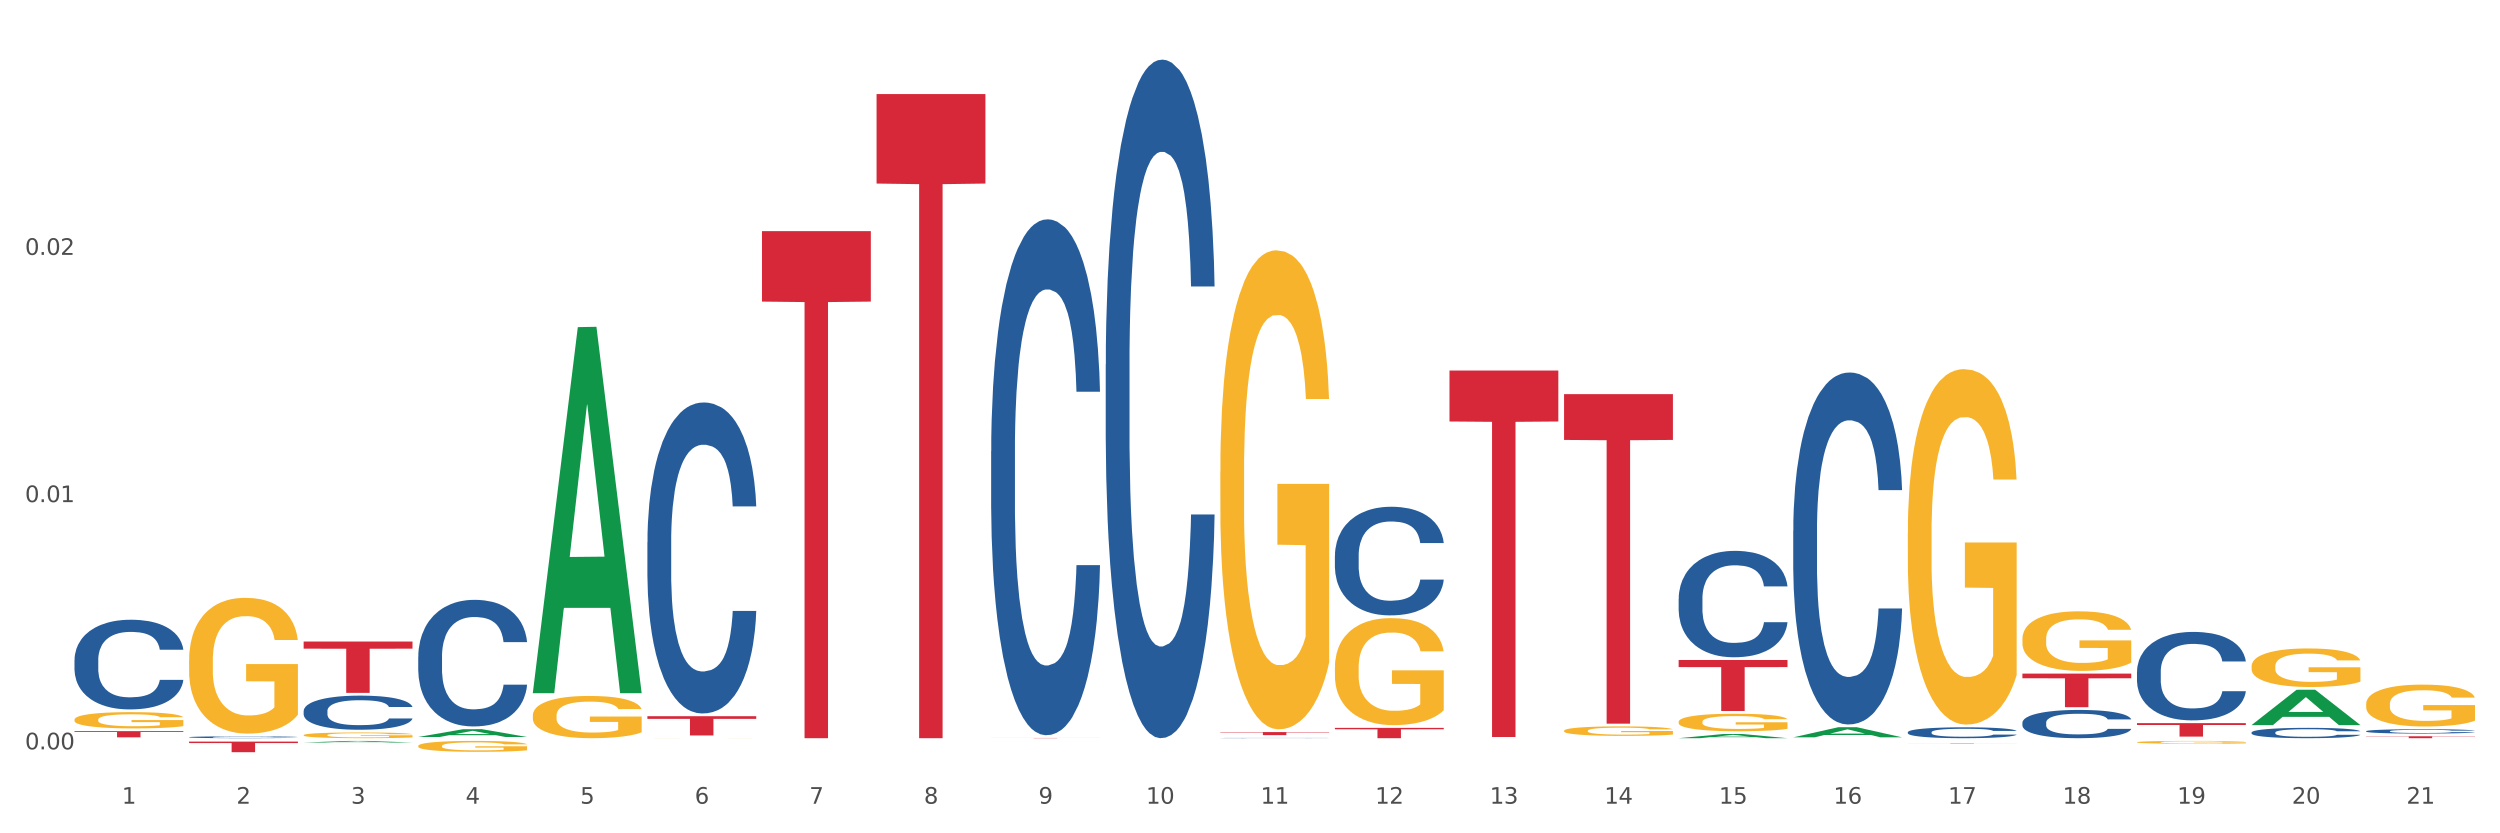 <?xml version="1.0" encoding="utf-8" standalone="no"?>
<!DOCTYPE svg PUBLIC "-//W3C//DTD SVG 1.1//EN"
  "http://www.w3.org/Graphics/SVG/1.1/DTD/svg11.dtd">
<svg xmlns:xlink="http://www.w3.org/1999/xlink" width="1080pt" height="360pt" viewBox="0 0 1080 360" xmlns="http://www.w3.org/2000/svg" version="1.1">
 <rect x="0" y="0" width="1080" height="360" fill="#333333" stroke="none"/>
 <defs>
  <style type="text/css">*{stroke-linejoin: round; stroke-linecap: butt}</style>
 </defs>
 <g id="figure_1">
  <g id="patch_1">
   <path d="M 0 360 
L 1080 360 
L 1080 0 
L 0 0 
z
" style="fill: #ffffff; stroke: #ffffff; stroke-linejoin: miter"/>
  </g>
  <g id="axes_1">
   <g id="matplotlib.axis_1">
    <g id="xtick_1">
     <g id="text_1">
      <!-- 1 -->
      <g style="fill: #4d4d4d" transform="translate(52.633 347.204) scale(0.096 -0.096)">
       <defs>
        <path id="DejaVuSans-31" d="M 794 531 
L 1825 531 
L 1825 4091 
L 703 3866 
L 703 4441 
L 1819 4666 
L 2450 4666 
L 2450 531 
L 3481 531 
L 3481 0 
L 794 0 
L 794 531 
z
" transform="scale(0.016)"/>
       </defs>
       <use xlink:href="#DejaVuSans-31"/>
      </g>
     </g>
    </g>
    <g id="xtick_2">
     <g id="text_2">
      <!-- 2 -->
      <g style="fill: #4d4d4d" transform="translate(102.133 347.204) scale(0.096 -0.096)">
       <defs>
        <path id="DejaVuSans-32" d="M 1228 531 
L 3431 531 
L 3431 0 
L 469 0 
L 469 531 
Q 828 903 1448 1529 
Q 2069 2156 2228 2338 
Q 2531 2678 2651 2914 
Q 2772 3150 2772 3378 
Q 2772 3750 2511 3984 
Q 2250 4219 1831 4219 
Q 1534 4219 1204 4116 
Q 875 4013 500 3803 
L 500 4441 
Q 881 4594 1212 4672 
Q 1544 4750 1819 4750 
Q 2544 4750 2975 4387 
Q 3406 4025 3406 3419 
Q 3406 3131 3298 2873 
Q 3191 2616 2906 2266 
Q 2828 2175 2409 1742 
Q 1991 1309 1228 531 
z
" transform="scale(0.016)"/>
       </defs>
       <use xlink:href="#DejaVuSans-32"/>
      </g>
     </g>
    </g>
    <g id="xtick_3">
     <g id="text_3">
      <!-- 3 -->
      <g style="fill: #4d4d4d" transform="translate(151.633 347.204) scale(0.096 -0.096)">
       <defs>
        <path id="DejaVuSans-33" d="M 2597 2516 
Q 3050 2419 3304 2112 
Q 3559 1806 3559 1356 
Q 3559 666 3084 287 
Q 2609 -91 1734 -91 
Q 1441 -91 1130 -33 
Q 819 25 488 141 
L 488 750 
Q 750 597 1062 519 
Q 1375 441 1716 441 
Q 2309 441 2620 675 
Q 2931 909 2931 1356 
Q 2931 1769 2642 2001 
Q 2353 2234 1838 2234 
L 1294 2234 
L 1294 2753 
L 1863 2753 
Q 2328 2753 2575 2939 
Q 2822 3125 2822 3475 
Q 2822 3834 2567 4026 
Q 2313 4219 1838 4219 
Q 1578 4219 1281 4162 
Q 984 4106 628 3988 
L 628 4550 
Q 988 4650 1302 4700 
Q 1616 4750 1894 4750 
Q 2613 4750 3031 4423 
Q 3450 4097 3450 3541 
Q 3450 3153 3228 2886 
Q 3006 2619 2597 2516 
z
" transform="scale(0.016)"/>
       </defs>
       <use xlink:href="#DejaVuSans-33"/>
      </g>
     </g>
    </g>
    <g id="xtick_4">
     <g id="text_4">
      <!-- 4 -->
      <g style="fill: #4d4d4d" transform="translate(201.133 347.204) scale(0.096 -0.096)">
       <defs>
        <path id="DejaVuSans-34" d="M 2419 4116 
L 825 1625 
L 2419 1625 
L 2419 4116 
z
M 2253 4666 
L 3047 4666 
L 3047 1625 
L 3713 1625 
L 3713 1100 
L 3047 1100 
L 3047 0 
L 2419 0 
L 2419 1100 
L 313 1100 
L 313 1709 
L 2253 4666 
z
" transform="scale(0.016)"/>
       </defs>
       <use xlink:href="#DejaVuSans-34"/>
      </g>
     </g>
    </g>
    <g id="xtick_5">
     <g id="text_5">
      <!-- 5 -->
      <g style="fill: #4d4d4d" transform="translate(250.633 347.204) scale(0.096 -0.096)">
       <defs>
        <path id="DejaVuSans-35" d="M 691 4666 
L 3169 4666 
L 3169 4134 
L 1269 4134 
L 1269 2991 
Q 1406 3038 1543 3061 
Q 1681 3084 1819 3084 
Q 2600 3084 3056 2656 
Q 3513 2228 3513 1497 
Q 3513 744 3044 326 
Q 2575 -91 1722 -91 
Q 1428 -91 1123 -41 
Q 819 9 494 109 
L 494 744 
Q 775 591 1075 516 
Q 1375 441 1709 441 
Q 2250 441 2565 725 
Q 2881 1009 2881 1497 
Q 2881 1984 2565 2268 
Q 2250 2553 1709 2553 
Q 1456 2553 1204 2497 
Q 953 2441 691 2322 
L 691 4666 
z
" transform="scale(0.016)"/>
       </defs>
       <use xlink:href="#DejaVuSans-35"/>
      </g>
     </g>
    </g>
    <g id="xtick_6">
     <g id="text_6">
      <!-- 6 -->
      <g style="fill: #4d4d4d" transform="translate(300.134 347.204) scale(0.096 -0.096)">
       <defs>
        <path id="DejaVuSans-36" d="M 2113 2584 
Q 1688 2584 1439 2293 
Q 1191 2003 1191 1497 
Q 1191 994 1439 701 
Q 1688 409 2113 409 
Q 2538 409 2786 701 
Q 3034 994 3034 1497 
Q 3034 2003 2786 2293 
Q 2538 2584 2113 2584 
z
M 3366 4563 
L 3366 3988 
Q 3128 4100 2886 4159 
Q 2644 4219 2406 4219 
Q 1781 4219 1451 3797 
Q 1122 3375 1075 2522 
Q 1259 2794 1537 2939 
Q 1816 3084 2150 3084 
Q 2853 3084 3261 2657 
Q 3669 2231 3669 1497 
Q 3669 778 3244 343 
Q 2819 -91 2113 -91 
Q 1303 -91 875 529 
Q 447 1150 447 2328 
Q 447 3434 972 4092 
Q 1497 4750 2381 4750 
Q 2619 4750 2861 4703 
Q 3103 4656 3366 4563 
z
" transform="scale(0.016)"/>
       </defs>
       <use xlink:href="#DejaVuSans-36"/>
      </g>
     </g>
    </g>
    <g id="xtick_7">
     <g id="text_7">
      <!-- 7 -->
      <g style="fill: #4d4d4d" transform="translate(349.634 347.204) scale(0.096 -0.096)">
       <defs>
        <path id="DejaVuSans-37" d="M 525 4666 
L 3525 4666 
L 3525 4397 
L 1831 0 
L 1172 0 
L 2766 4134 
L 525 4134 
L 525 4666 
z
" transform="scale(0.016)"/>
       </defs>
       <use xlink:href="#DejaVuSans-37"/>
      </g>
     </g>
    </g>
    <g id="xtick_8">
     <g id="text_8">
      <!-- 8 -->
      <g style="fill: #4d4d4d" transform="translate(399.134 347.204) scale(0.096 -0.096)">
       <defs>
        <path id="DejaVuSans-38" d="M 2034 2216 
Q 1584 2216 1326 1975 
Q 1069 1734 1069 1313 
Q 1069 891 1326 650 
Q 1584 409 2034 409 
Q 2484 409 2743 651 
Q 3003 894 3003 1313 
Q 3003 1734 2745 1975 
Q 2488 2216 2034 2216 
z
M 1403 2484 
Q 997 2584 770 2862 
Q 544 3141 544 3541 
Q 544 4100 942 4425 
Q 1341 4750 2034 4750 
Q 2731 4750 3128 4425 
Q 3525 4100 3525 3541 
Q 3525 3141 3298 2862 
Q 3072 2584 2669 2484 
Q 3125 2378 3379 2068 
Q 3634 1759 3634 1313 
Q 3634 634 3220 271 
Q 2806 -91 2034 -91 
Q 1263 -91 848 271 
Q 434 634 434 1313 
Q 434 1759 690 2068 
Q 947 2378 1403 2484 
z
M 1172 3481 
Q 1172 3119 1398 2916 
Q 1625 2713 2034 2713 
Q 2441 2713 2670 2916 
Q 2900 3119 2900 3481 
Q 2900 3844 2670 4047 
Q 2441 4250 2034 4250 
Q 1625 4250 1398 4047 
Q 1172 3844 1172 3481 
z
" transform="scale(0.016)"/>
       </defs>
       <use xlink:href="#DejaVuSans-38"/>
      </g>
     </g>
    </g>
    <g id="xtick_9">
     <g id="text_9">
      <!-- 9 -->
      <g style="fill: #4d4d4d" transform="translate(448.634 347.204) scale(0.096 -0.096)">
       <defs>
        <path id="DejaVuSans-39" d="M 703 97 
L 703 672 
Q 941 559 1184 500 
Q 1428 441 1663 441 
Q 2288 441 2617 861 
Q 2947 1281 2994 2138 
Q 2813 1869 2534 1725 
Q 2256 1581 1919 1581 
Q 1219 1581 811 2004 
Q 403 2428 403 3163 
Q 403 3881 828 4315 
Q 1253 4750 1959 4750 
Q 2769 4750 3195 4129 
Q 3622 3509 3622 2328 
Q 3622 1225 3098 567 
Q 2575 -91 1691 -91 
Q 1453 -91 1209 -44 
Q 966 3 703 97 
z
M 1959 2075 
Q 2384 2075 2632 2365 
Q 2881 2656 2881 3163 
Q 2881 3666 2632 3958 
Q 2384 4250 1959 4250 
Q 1534 4250 1286 3958 
Q 1038 3666 1038 3163 
Q 1038 2656 1286 2365 
Q 1534 2075 1959 2075 
z
" transform="scale(0.016)"/>
       </defs>
       <use xlink:href="#DejaVuSans-39"/>
      </g>
     </g>
    </g>
    <g id="xtick_10">
     <g id="text_10">
      <!-- 10 -->
      <g style="fill: #4d4d4d" transform="translate(495.079 347.204) scale(0.096 -0.096)">
       <defs>
        <path id="DejaVuSans-30" d="M 2034 4250 
Q 1547 4250 1301 3770 
Q 1056 3291 1056 2328 
Q 1056 1369 1301 889 
Q 1547 409 2034 409 
Q 2525 409 2770 889 
Q 3016 1369 3016 2328 
Q 3016 3291 2770 3770 
Q 2525 4250 2034 4250 
z
M 2034 4750 
Q 2819 4750 3233 4129 
Q 3647 3509 3647 2328 
Q 3647 1150 3233 529 
Q 2819 -91 2034 -91 
Q 1250 -91 836 529 
Q 422 1150 422 2328 
Q 422 3509 836 4129 
Q 1250 4750 2034 4750 
z
" transform="scale(0.016)"/>
       </defs>
       <use xlink:href="#DejaVuSans-31"/>
       <use xlink:href="#DejaVuSans-30" transform="translate(63.623 0)"/>
      </g>
     </g>
    </g>
    <g id="xtick_11">
     <g id="text_11">
      <!-- 11 -->
      <g style="fill: #4d4d4d" transform="translate(544.58 347.204) scale(0.096 -0.096)">
       <use xlink:href="#DejaVuSans-31"/>
       <use xlink:href="#DejaVuSans-31" transform="translate(63.623 0)"/>
      </g>
     </g>
    </g>
    <g id="xtick_12">
     <g id="text_12">
      <!-- 12 -->
      <g style="fill: #4d4d4d" transform="translate(594.08 347.204) scale(0.096 -0.096)">
       <use xlink:href="#DejaVuSans-31"/>
       <use xlink:href="#DejaVuSans-32" transform="translate(63.623 0)"/>
      </g>
     </g>
    </g>
    <g id="xtick_13">
     <g id="text_13">
      <!-- 13 -->
      <g style="fill: #4d4d4d" transform="translate(643.58 347.204) scale(0.096 -0.096)">
       <use xlink:href="#DejaVuSans-31"/>
       <use xlink:href="#DejaVuSans-33" transform="translate(63.623 0)"/>
      </g>
     </g>
    </g>
    <g id="xtick_14">
     <g id="text_14">
      <!-- 14 -->
      <g style="fill: #4d4d4d" transform="translate(693.08 347.204) scale(0.096 -0.096)">
       <use xlink:href="#DejaVuSans-31"/>
       <use xlink:href="#DejaVuSans-34" transform="translate(63.623 0)"/>
      </g>
     </g>
    </g>
    <g id="xtick_15">
     <g id="text_15">
      <!-- 15 -->
      <g style="fill: #4d4d4d" transform="translate(742.58 347.204) scale(0.096 -0.096)">
       <use xlink:href="#DejaVuSans-31"/>
       <use xlink:href="#DejaVuSans-35" transform="translate(63.623 0)"/>
      </g>
     </g>
    </g>
    <g id="xtick_16">
     <g id="text_16">
      <!-- 16 -->
      <g style="fill: #4d4d4d" transform="translate(792.08 347.204) scale(0.096 -0.096)">
       <use xlink:href="#DejaVuSans-31"/>
       <use xlink:href="#DejaVuSans-36" transform="translate(63.623 0)"/>
      </g>
     </g>
    </g>
    <g id="xtick_17">
     <g id="text_17">
      <!-- 17 -->
      <g style="fill: #4d4d4d" transform="translate(841.58 347.204) scale(0.096 -0.096)">
       <use xlink:href="#DejaVuSans-31"/>
       <use xlink:href="#DejaVuSans-37" transform="translate(63.623 0)"/>
      </g>
     </g>
    </g>
    <g id="xtick_18">
     <g id="text_18">
      <!-- 18 -->
      <g style="fill: #4d4d4d" transform="translate(891.08 347.204) scale(0.096 -0.096)">
       <use xlink:href="#DejaVuSans-31"/>
       <use xlink:href="#DejaVuSans-38" transform="translate(63.623 0)"/>
      </g>
     </g>
    </g>
    <g id="xtick_19">
     <g id="text_19">
      <!-- 19 -->
      <g style="fill: #4d4d4d" transform="translate(940.58 347.204) scale(0.096 -0.096)">
       <use xlink:href="#DejaVuSans-31"/>
       <use xlink:href="#DejaVuSans-39" transform="translate(63.623 0)"/>
      </g>
     </g>
    </g>
    <g id="xtick_20">
     <g id="text_20">
      <!-- 20 -->
      <g style="fill: #4d4d4d" transform="translate(990.08 347.204) scale(0.096 -0.096)">
       <use xlink:href="#DejaVuSans-32"/>
       <use xlink:href="#DejaVuSans-30" transform="translate(63.623 0)"/>
      </g>
     </g>
    </g>
    <g id="xtick_21">
     <g id="text_21">
      <!-- 21 -->
      <g style="fill: #4d4d4d" transform="translate(1039.58 347.204) scale(0.096 -0.096)">
       <use xlink:href="#DejaVuSans-32"/>
       <use xlink:href="#DejaVuSans-31" transform="translate(63.623 0)"/>
      </g>
     </g>
    </g>
    <g id="xtick_22"/>
    <g id="xtick_23"/>
    <g id="xtick_24"/>
    <g id="xtick_25"/>
    <g id="xtick_26"/>
    <g id="xtick_27"/>
    <g id="xtick_28"/>
    <g id="xtick_29"/>
    <g id="xtick_30"/>
    <g id="xtick_31"/>
    <g id="xtick_32"/>
    <g id="xtick_33"/>
    <g id="xtick_34"/>
    <g id="xtick_35"/>
    <g id="xtick_36"/>
    <g id="xtick_37"/>
    <g id="xtick_38"/>
    <g id="xtick_39"/>
    <g id="xtick_40"/>
    <g id="xtick_41"/>
   </g>
   <g id="matplotlib.axis_2">
    <g id="ytick_1">
     <g id="text_22">
      <!-- 0.00 -->
      <g style="fill: #4d4d4d" transform="translate(10.8 323.723) scale(0.096 -0.096)">
       <defs>
        <path id="DejaVuSans-2e" d="M 684 794 
L 1344 794 
L 1344 0 
L 684 0 
L 684 794 
z
" transform="scale(0.016)"/>
       </defs>
       <use xlink:href="#DejaVuSans-30"/>
       <use xlink:href="#DejaVuSans-2e" transform="translate(63.623 0)"/>
       <use xlink:href="#DejaVuSans-30" transform="translate(95.41 0)"/>
       <use xlink:href="#DejaVuSans-30" transform="translate(159.033 0)"/>
      </g>
     </g>
    </g>
    <g id="ytick_2">
     <g id="text_23">
      <!-- 0.01 -->
      <g style="fill: #4d4d4d" transform="translate(10.8 216.914) scale(0.096 -0.096)">
       <use xlink:href="#DejaVuSans-30"/>
       <use xlink:href="#DejaVuSans-2e" transform="translate(63.623 0)"/>
       <use xlink:href="#DejaVuSans-30" transform="translate(95.41 0)"/>
       <use xlink:href="#DejaVuSans-31" transform="translate(159.033 0)"/>
      </g>
     </g>
    </g>
    <g id="ytick_3">
     <g id="text_24">
      <!-- 0.02 -->
      <g style="fill: #4d4d4d" transform="translate(10.8 110.104) scale(0.096 -0.096)">
       <use xlink:href="#DejaVuSans-30"/>
       <use xlink:href="#DejaVuSans-2e" transform="translate(63.623 0)"/>
       <use xlink:href="#DejaVuSans-30" transform="translate(95.41 0)"/>
       <use xlink:href="#DejaVuSans-32" transform="translate(159.033 0)"/>
      </g>
     </g>
    </g>
    <g id="ytick_4"/>
    <g id="ytick_5"/>
    <g id="ytick_6"/>
   </g>
   <g id="PolyCollection_1">
    <path d="M 131.175 320.763 
L 131.223 320.762 
L 150.615 320.077 
L 158.663 320.076 
L 178.2 320.764 
L 168.892 320.764 
L 164.674 320.604 
L 144.652 320.604 
L 144.507 320.607 
L 140.435 320.764 
L 131.175 320.764 
L 131.175 320.763 
L 147.173 320.508 
L 162.153 320.508 
L 154.736 320.223 
L 154.639 320.221 
L 154.542 320.223 
L 147.125 320.508 
L 147.173 320.508 
L 131.175 320.763 
z
" clip-path="url(#pe667921080)" style="fill: #109648"/>
    <path d="M 180.675 318.377 
L 180.723 318.374 
L 200.115 315.002 
L 208.163 314.999 
L 227.7 318.383 
L 218.392 318.383 
L 214.174 317.595 
L 194.152 317.595 
L 194.007 317.608 
L 189.935 318.383 
L 180.675 318.383 
L 180.675 318.377 
L 196.673 317.125 
L 211.653 317.122 
L 204.236 315.72 
L 204.139 315.714 
L 204.042 315.724 
L 196.625 317.122 
L 196.673 317.125 
L 180.675 318.377 
z
" clip-path="url(#pe667921080)" style="fill: #109648"/>
    <path d="M 230.175 299.176 
L 230.223 299.027 
L 249.615 141.322 
L 257.663 141.173 
L 277.2 299.473 
L 267.892 299.473 
L 263.674 262.611 
L 243.652 262.611 
L 243.507 263.206 
L 239.435 299.473 
L 230.175 299.473 
L 230.175 299.176 
L 246.173 240.613 
L 261.153 240.464 
L 253.736 174.914 
L 253.639 174.617 
L 253.542 175.063 
L 246.125 240.464 
L 246.173 240.613 
L 230.175 299.176 
z
" clip-path="url(#pe667921080)" style="fill: #109648"/>
    <path d="M 725.175 318.895 
L 725.223 318.894 
L 744.615 317.079 
L 752.663 317.078 
L 772.2 318.899 
L 762.892 318.899 
L 758.674 318.475 
L 738.652 318.475 
L 738.507 318.482 
L 734.435 318.899 
L 725.175 318.899 
L 725.175 318.895 
L 741.173 318.222 
L 756.153 318.22 
L 748.736 317.466 
L 748.639 317.462 
L 748.542 317.468 
L 741.125 318.22 
L 741.173 318.222 
L 725.175 318.895 
z
" clip-path="url(#pe667921080)" style="fill: #109648"/>
    <path d="M 774.675 318.527 
L 774.723 318.523 
L 794.115 314.161 
L 802.163 314.157 
L 821.7 318.536 
L 812.392 318.536 
L 808.174 317.516 
L 788.152 317.516 
L 788.007 317.532 
L 783.935 318.536 
L 774.675 318.536 
L 774.675 318.527 
L 790.673 316.907 
L 805.653 316.903 
L 798.236 315.09 
L 798.139 315.082 
L 798.042 315.094 
L 790.625 316.903 
L 790.673 316.907 
L 774.675 318.527 
z
" clip-path="url(#pe667921080)" style="fill: #109648"/>
    <path d="M 972.675 313.218 
L 972.723 313.204 
L 992.115 297.981 
L 1000.163 297.967 
L 1019.7 313.247 
L 1010.392 313.247 
L 1006.174 309.689 
L 986.152 309.689 
L 986.007 309.746 
L 981.935 313.247 
L 972.675 313.247 
L 972.675 313.218 
L 988.673 307.565 
L 1003.653 307.551 
L 996.236 301.224 
L 996.139 301.195 
L 996.042 301.238 
L 988.625 307.551 
L 988.673 307.565 
L 972.675 313.218 
z
" clip-path="url(#pe667921080)" style="fill: #109648"/>
    <path d="M 527.175 203.752 
L 527.231 203.563 
L 527.231 196.76 
L 527.342 190.902 
L 527.897 176.728 
L 528.73 165.011 
L 529.34 158.775 
L 529.951 153.672 
L 530.673 148.57 
L 531.561 143.278 
L 533.171 135.53 
L 534.17 131.562 
L 535.392 127.404 
L 537.613 121.357 
L 539.223 117.955 
L 540.888 115.12 
L 543.609 111.719 
L 545.385 110.207 
L 547.273 109.073 
L 549.549 108.317 
L 551.27 108.128 
L 555.046 108.695 
L 558.266 110.396 
L 559.82 111.719 
L 561.819 113.986 
L 562.874 115.498 
L 564.595 118.522 
L 566.372 122.49 
L 567.593 125.892 
L 569.425 132.317 
L 570.813 138.743 
L 572.09 146.68 
L 572.756 152.16 
L 573.256 157.263 
L 573.7 163.121 
L 574.144 172.381 
L 564.151 172.381 
L 563.762 165.767 
L 563.152 159.531 
L 562.263 153.483 
L 561.486 149.704 
L 560.154 144.979 
L 558.932 141.955 
L 557.655 139.688 
L 556.101 137.798 
L 554.879 136.853 
L 553.158 136.097 
L 549.771 136.286 
L 547.495 137.798 
L 545.941 139.688 
L 544.941 141.389 
L 544.053 143.278 
L 543.054 145.924 
L 541.888 149.893 
L 541.055 153.483 
L 540.222 158.019 
L 539.556 162.554 
L 538.945 167.846 
L 538.445 173.515 
L 538.057 179.374 
L 537.724 186.555 
L 537.446 198.461 
L 537.446 224.351 
L 537.557 230.21 
L 537.835 237.958 
L 538.168 243.816 
L 538.723 250.809 
L 539.223 255.533 
L 540.167 262.336 
L 541.221 268.006 
L 542.054 271.596 
L 542.887 274.62 
L 544.331 278.778 
L 545.941 282.179 
L 547.329 284.258 
L 549.216 286.148 
L 550.493 286.904 
L 551.604 287.282 
L 554.324 287.282 
L 556.267 286.715 
L 558.432 285.392 
L 560.098 283.691 
L 561.486 281.612 
L 563.041 278.211 
L 564.04 274.998 
L 564.04 235.501 
L 551.826 235.312 
L 551.826 209.044 
L 574.2 209.044 
L 574.2 286.148 
L 573.256 290.117 
L 572.201 293.707 
L 571.091 296.92 
L 569.425 300.889 
L 567.427 304.668 
L 565.65 307.314 
L 563.762 309.582 
L 561.542 311.66 
L 558.655 313.55 
L 556.878 314.306 
L 554.657 314.873 
L 552.048 315.062 
L 549.771 314.684 
L 547.551 313.739 
L 545.219 312.038 
L 542.943 309.582 
L 541.221 307.125 
L 539.5 304.101 
L 537.668 300.133 
L 536.225 296.353 
L 535.114 292.951 
L 533.893 288.605 
L 532.56 282.935 
L 531.561 277.833 
L 530.673 272.541 
L 529.729 265.738 
L 529.063 259.88 
L 528.396 252.509 
L 528.008 247.029 
L 527.564 238.525 
L 527.231 226.619 
L 527.175 203.752 
z
" clip-path="url(#pe667921080)" style="fill: #f7b32b"/>
    <path d="M 32.175 315.847 
L 79.2 315.847 
L 79.2 316.221 
L 60.702 316.223 
L 60.702 318.533 
L 50.562 318.533 
L 50.562 316.223 
L 32.175 316.221 
L 32.175 315.85 
L 32.175 315.847 
z
" clip-path="url(#pe667921080)" style="fill: #d62839"/>
    <path d="M 81.675 320.362 
L 128.7 320.362 
L 128.7 320.999 
L 110.202 321.003 
L 110.202 324.95 
L 100.062 324.95 
L 100.062 321.003 
L 81.675 320.999 
L 81.675 320.366 
L 81.675 320.362 
z
" clip-path="url(#pe667921080)" style="fill: #d62839"/>
    <path d="M 131.175 317.57 
L 131.231 317.568 
L 131.231 317.487 
L 131.342 317.417 
L 131.897 317.248 
L 132.73 317.108 
L 133.34 317.034 
L 133.951 316.973 
L 134.673 316.912 
L 135.561 316.849 
L 137.171 316.756 
L 138.17 316.709 
L 139.392 316.659 
L 141.613 316.587 
L 143.223 316.546 
L 144.888 316.513 
L 147.609 316.472 
L 149.385 316.454 
L 151.273 316.44 
L 153.549 316.431 
L 155.27 316.429 
L 159.046 316.436 
L 162.266 316.456 
L 163.82 316.472 
L 165.819 316.499 
L 166.874 316.517 
L 168.595 316.553 
L 170.372 316.601 
L 171.593 316.641 
L 173.425 316.718 
L 174.813 316.795 
L 176.09 316.889 
L 176.756 316.955 
L 177.256 317.016 
L 177.7 317.085 
L 178.144 317.196 
L 168.151 317.196 
L 167.762 317.117 
L 167.152 317.043 
L 166.263 316.97 
L 165.486 316.925 
L 164.154 316.869 
L 162.932 316.833 
L 161.655 316.806 
L 160.101 316.783 
L 158.879 316.772 
L 157.158 316.763 
L 153.771 316.765 
L 151.495 316.783 
L 149.941 316.806 
L 148.941 316.826 
L 148.053 316.849 
L 147.054 316.88 
L 145.888 316.928 
L 145.055 316.97 
L 144.222 317.025 
L 143.556 317.079 
L 142.945 317.142 
L 142.445 317.21 
L 142.057 317.279 
L 141.724 317.365 
L 141.446 317.507 
L 141.446 317.816 
L 141.557 317.886 
L 141.835 317.979 
L 142.168 318.048 
L 142.723 318.132 
L 143.223 318.188 
L 144.167 318.27 
L 145.221 318.337 
L 146.054 318.38 
L 146.887 318.416 
L 148.331 318.466 
L 149.941 318.506 
L 151.329 318.531 
L 153.216 318.554 
L 154.493 318.563 
L 155.604 318.567 
L 158.324 318.567 
L 160.267 318.56 
L 162.432 318.545 
L 164.098 318.524 
L 165.486 318.5 
L 167.041 318.459 
L 168.04 318.421 
L 168.04 317.949 
L 155.826 317.947 
L 155.826 317.634 
L 178.2 317.634 
L 178.2 318.554 
L 177.256 318.601 
L 176.201 318.644 
L 175.091 318.682 
L 173.425 318.73 
L 171.427 318.775 
L 169.65 318.806 
L 167.762 318.833 
L 165.542 318.858 
L 162.655 318.881 
L 160.878 318.89 
L 158.657 318.896 
L 156.048 318.899 
L 153.771 318.894 
L 151.551 318.883 
L 149.219 318.863 
L 146.943 318.833 
L 145.221 318.804 
L 143.5 318.768 
L 141.668 318.721 
L 140.225 318.675 
L 139.114 318.635 
L 137.893 318.583 
L 136.56 318.515 
L 135.561 318.454 
L 134.673 318.391 
L 133.729 318.31 
L 133.063 318.24 
L 132.396 318.152 
L 132.008 318.087 
L 131.564 317.985 
L 131.231 317.843 
L 131.175 317.57 
z
" clip-path="url(#pe667921080)" style="fill: #f7b32b"/>
    <path d="M 81.675 285.371 
L 81.731 285.317 
L 81.731 283.389 
L 81.842 281.728 
L 82.397 277.711 
L 83.23 274.39 
L 83.84 272.622 
L 84.451 271.176 
L 85.173 269.729 
L 86.061 268.23 
L 87.671 266.033 
L 88.67 264.909 
L 89.892 263.73 
L 92.113 262.016 
L 93.723 261.052 
L 95.388 260.248 
L 98.109 259.284 
L 99.885 258.856 
L 101.773 258.534 
L 104.049 258.32 
L 105.77 258.266 
L 109.546 258.427 
L 112.766 258.909 
L 114.32 259.284 
L 116.319 259.927 
L 117.374 260.355 
L 119.095 261.212 
L 120.872 262.337 
L 122.093 263.302 
L 123.925 265.123 
L 125.313 266.944 
L 126.59 269.194 
L 127.256 270.747 
L 127.756 272.193 
L 128.2 273.854 
L 128.644 276.479 
L 118.651 276.479 
L 118.262 274.604 
L 117.652 272.836 
L 116.763 271.122 
L 115.986 270.051 
L 114.654 268.712 
L 113.432 267.855 
L 112.155 267.212 
L 110.601 266.676 
L 109.379 266.408 
L 107.658 266.194 
L 104.271 266.248 
L 101.995 266.676 
L 100.441 267.212 
L 99.441 267.694 
L 98.553 268.23 
L 97.554 268.979 
L 96.388 270.104 
L 95.555 271.122 
L 94.722 272.408 
L 94.056 273.693 
L 93.445 275.193 
L 92.945 276.8 
L 92.557 278.461 
L 92.224 280.496 
L 91.946 283.871 
L 91.946 291.209 
L 92.057 292.87 
L 92.335 295.066 
L 92.668 296.726 
L 93.223 298.708 
L 93.723 300.048 
L 94.667 301.976 
L 95.721 303.583 
L 96.554 304.601 
L 97.387 305.458 
L 98.831 306.636 
L 100.441 307.6 
L 101.829 308.19 
L 103.716 308.725 
L 104.993 308.939 
L 106.104 309.047 
L 108.824 309.047 
L 110.767 308.886 
L 112.932 308.511 
L 114.598 308.029 
L 115.986 307.44 
L 117.541 306.475 
L 118.54 305.565 
L 118.54 294.37 
L 106.326 294.316 
L 106.326 286.87 
L 128.7 286.87 
L 128.7 308.725 
L 127.756 309.85 
L 126.701 310.868 
L 125.591 311.778 
L 123.925 312.903 
L 121.927 313.975 
L 120.15 314.725 
L 118.262 315.367 
L 116.042 315.957 
L 113.155 316.492 
L 111.378 316.706 
L 109.157 316.867 
L 106.548 316.921 
L 104.271 316.814 
L 102.051 316.546 
L 99.719 316.064 
L 97.443 315.367 
L 95.721 314.671 
L 94 313.814 
L 92.168 312.689 
L 90.725 311.618 
L 89.614 310.654 
L 88.393 309.422 
L 87.06 307.815 
L 86.061 306.368 
L 85.173 304.868 
L 84.229 302.94 
L 83.563 301.28 
L 82.896 299.19 
L 82.508 297.637 
L 82.064 295.227 
L 81.731 291.852 
L 81.675 285.371 
z
" clip-path="url(#pe667921080)" style="fill: #f7b32b"/>
    <path d="M 428.175 194.888 
L 428.231 194.684 
L 428.231 188.985 
L 428.397 181.251 
L 429.009 167.004 
L 429.787 156.217 
L 431.121 143.598 
L 431.844 138.306 
L 432.789 132.403 
L 434.734 122.837 
L 436.957 114.696 
L 438.514 110.218 
L 439.681 107.369 
L 442.294 102.281 
L 443.794 100.042 
L 445.351 98.21 
L 446.685 96.989 
L 448.908 95.564 
L 450.687 94.953 
L 452.744 94.75 
L 454.467 94.953 
L 456.746 95.768 
L 460.081 98.21 
L 461.359 99.635 
L 463.082 102.077 
L 464.861 105.334 
L 466.306 108.59 
L 467.974 113.271 
L 469.697 119.377 
L 471.365 127.112 
L 472.532 134.235 
L 473.477 141.766 
L 474.311 150.925 
L 474.922 160.898 
L 475.2 169.243 
L 465.028 169.243 
L 464.75 161.712 
L 464.194 153.571 
L 463.638 148.075 
L 463.027 143.598 
L 462.082 138.509 
L 461.248 135.253 
L 459.859 131.386 
L 458.58 128.943 
L 457.524 127.519 
L 456.245 126.297 
L 453.522 125.076 
L 451.576 125.076 
L 450.353 125.483 
L 448.853 126.501 
L 447.574 127.926 
L 446.073 130.368 
L 444.906 133.014 
L 443.739 136.474 
L 443.072 138.916 
L 442.071 143.394 
L 441.404 147.058 
L 440.515 153.367 
L 440.015 157.845 
L 439.125 169.446 
L 438.736 177.995 
L 438.569 183.897 
L 438.458 190.41 
L 438.458 222.161 
L 438.792 236.408 
L 439.07 242.514 
L 439.514 249.434 
L 440.348 258.39 
L 441.571 267.141 
L 442.849 273.451 
L 443.906 277.318 
L 444.906 280.168 
L 445.907 282.406 
L 447.13 284.442 
L 448.13 285.663 
L 449.631 286.884 
L 451.41 287.495 
L 452.799 287.495 
L 455.634 286.477 
L 456.913 285.459 
L 458.135 284.035 
L 459.469 281.796 
L 460.526 279.353 
L 461.137 277.522 
L 462.137 273.655 
L 462.916 269.584 
L 463.583 264.903 
L 464.027 260.832 
L 464.528 254.726 
L 464.917 247.806 
L 465.028 244.142 
L 475.2 244.142 
L 474.978 251.47 
L 474.589 258.593 
L 473.81 268.159 
L 473.199 273.655 
L 472.254 280.371 
L 471.253 286.07 
L 469.864 292.379 
L 468.585 297.061 
L 467.251 301.131 
L 465.806 304.795 
L 463.194 309.883 
L 462.249 311.308 
L 460.248 313.75 
L 458.691 315.175 
L 456.412 316.6 
L 454.078 317.414 
L 451.632 317.617 
L 449.464 317.21 
L 447.074 315.989 
L 445.573 314.768 
L 443.906 312.936 
L 441.96 310.087 
L 440.126 306.627 
L 438.403 302.556 
L 436.791 297.875 
L 435.29 292.583 
L 433.344 283.831 
L 431.899 275.283 
L 430.843 267.345 
L 430.12 260.628 
L 429.398 252.08 
L 429.009 246.178 
L 428.397 231.93 
L 428.175 218.701 
L 428.175 194.888 
z
" clip-path="url(#pe667921080)" style="fill: #255c99"/>
    <path d="M 279.675 234.236 
L 279.731 234.113 
L 279.731 230.677 
L 279.897 226.015 
L 280.509 217.426 
L 281.287 210.923 
L 282.621 203.315 
L 283.344 200.125 
L 284.289 196.567 
L 286.234 190.8 
L 288.457 185.892 
L 290.014 183.192 
L 291.181 181.475 
L 293.794 178.407 
L 295.294 177.057 
L 296.851 175.953 
L 298.185 175.217 
L 300.408 174.358 
L 302.187 173.99 
L 304.244 173.867 
L 305.967 173.99 
L 308.246 174.481 
L 311.581 175.953 
L 312.859 176.812 
L 314.582 178.284 
L 316.361 180.248 
L 317.806 182.211 
L 319.474 185.033 
L 321.197 188.714 
L 322.865 193.377 
L 324.032 197.671 
L 324.977 202.211 
L 325.811 207.732 
L 326.422 213.745 
L 326.7 218.775 
L 316.528 218.775 
L 316.25 214.236 
L 315.694 209.328 
L 315.138 206.015 
L 314.527 203.315 
L 313.582 200.248 
L 312.748 198.285 
L 311.359 195.953 
L 310.08 194.481 
L 309.024 193.622 
L 307.745 192.886 
L 305.022 192.15 
L 303.076 192.15 
L 301.853 192.395 
L 300.353 193.008 
L 299.074 193.867 
L 297.573 195.34 
L 296.406 196.935 
L 295.239 199.021 
L 294.572 200.493 
L 293.571 203.193 
L 292.904 205.401 
L 292.015 209.205 
L 291.515 211.904 
L 290.625 218.898 
L 290.236 224.052 
L 290.069 227.61 
L 289.958 231.536 
L 289.958 250.678 
L 290.292 259.267 
L 290.57 262.948 
L 291.014 267.119 
L 291.848 272.518 
L 293.071 277.794 
L 294.349 281.598 
L 295.406 283.929 
L 296.406 285.647 
L 297.407 286.997 
L 298.63 288.224 
L 299.63 288.96 
L 301.131 289.696 
L 302.91 290.064 
L 304.299 290.064 
L 307.134 289.451 
L 308.413 288.837 
L 309.635 287.978 
L 310.969 286.629 
L 312.026 285.156 
L 312.637 284.052 
L 313.637 281.721 
L 314.416 279.267 
L 315.083 276.445 
L 315.527 273.991 
L 316.028 270.31 
L 316.417 266.138 
L 316.528 263.929 
L 326.7 263.929 
L 326.478 268.346 
L 326.089 272.641 
L 325.31 278.408 
L 324.699 281.721 
L 323.754 285.77 
L 322.753 289.205 
L 321.364 293.009 
L 320.085 295.831 
L 318.751 298.285 
L 317.306 300.494 
L 314.694 303.561 
L 313.749 304.42 
L 311.748 305.893 
L 310.191 306.752 
L 307.912 307.611 
L 305.578 308.101 
L 303.132 308.224 
L 300.964 307.979 
L 298.574 307.242 
L 297.073 306.506 
L 295.406 305.402 
L 293.46 303.684 
L 291.626 301.598 
L 289.903 299.144 
L 288.291 296.322 
L 286.79 293.132 
L 284.844 287.856 
L 283.399 282.702 
L 282.343 277.917 
L 281.62 273.868 
L 280.898 268.715 
L 280.509 265.156 
L 279.897 256.567 
L 279.675 248.592 
L 279.675 234.236 
z
" clip-path="url(#pe667921080)" style="fill: #255c99"/>
    <path d="M 180.675 283.703 
L 180.731 283.653 
L 180.731 282.254 
L 180.897 280.356 
L 181.509 276.86 
L 182.287 274.212 
L 183.621 271.116 
L 184.344 269.817 
L 185.289 268.368 
L 187.234 266.021 
L 189.457 264.023 
L 191.014 262.924 
L 192.181 262.225 
L 194.794 260.976 
L 196.294 260.427 
L 197.851 259.977 
L 199.185 259.677 
L 201.408 259.328 
L 203.187 259.178 
L 205.244 259.128 
L 206.967 259.178 
L 209.246 259.378 
L 212.581 259.977 
L 213.859 260.327 
L 215.582 260.926 
L 217.361 261.725 
L 218.806 262.524 
L 220.474 263.673 
L 222.197 265.172 
L 223.865 267.07 
L 225.032 268.818 
L 225.977 270.666 
L 226.811 272.914 
L 227.422 275.361 
L 227.7 277.409 
L 217.528 277.409 
L 217.25 275.561 
L 216.694 273.563 
L 216.138 272.215 
L 215.527 271.116 
L 214.582 269.867 
L 213.748 269.068 
L 212.359 268.119 
L 211.08 267.519 
L 210.024 267.17 
L 208.745 266.87 
L 206.022 266.57 
L 204.076 266.57 
L 202.853 266.67 
L 201.353 266.92 
L 200.074 267.27 
L 198.573 267.869 
L 197.406 268.518 
L 196.239 269.367 
L 195.572 269.967 
L 194.571 271.066 
L 193.904 271.965 
L 193.015 273.513 
L 192.515 274.612 
L 191.625 277.459 
L 191.236 279.557 
L 191.069 281.005 
L 190.958 282.604 
L 190.958 290.396 
L 191.292 293.892 
L 191.57 295.391 
L 192.014 297.089 
L 192.848 299.287 
L 194.071 301.434 
L 195.349 302.983 
L 196.406 303.932 
L 197.406 304.631 
L 198.407 305.181 
L 199.63 305.68 
L 200.63 305.98 
L 202.131 306.279 
L 203.91 306.429 
L 205.299 306.429 
L 208.134 306.18 
L 209.412 305.93 
L 210.635 305.58 
L 211.969 305.031 
L 213.026 304.431 
L 213.637 303.982 
L 214.637 303.033 
L 215.416 302.034 
L 216.083 300.885 
L 216.527 299.886 
L 217.028 298.388 
L 217.417 296.689 
L 217.528 295.79 
L 227.7 295.79 
L 227.478 297.588 
L 227.089 299.337 
L 226.31 301.684 
L 225.699 303.033 
L 224.754 304.681 
L 223.753 306.08 
L 222.364 307.628 
L 221.085 308.777 
L 219.751 309.776 
L 218.306 310.675 
L 215.694 311.924 
L 214.749 312.273 
L 212.748 312.873 
L 211.191 313.222 
L 208.912 313.572 
L 206.578 313.772 
L 204.132 313.822 
L 201.964 313.722 
L 199.574 313.422 
L 198.073 313.122 
L 196.406 312.673 
L 194.46 311.974 
L 192.626 311.125 
L 190.903 310.126 
L 189.291 308.977 
L 187.79 307.678 
L 185.844 305.53 
L 184.399 303.432 
L 183.343 301.484 
L 182.62 299.836 
L 181.898 297.738 
L 181.509 296.29 
L 180.897 292.793 
L 180.675 289.547 
L 180.675 283.703 
z
" clip-path="url(#pe667921080)" style="fill: #255c99"/>
    <path d="M 131.175 307.131 
L 131.231 307.118 
L 131.231 306.741 
L 131.397 306.229 
L 132.009 305.286 
L 132.787 304.572 
L 134.121 303.737 
L 134.844 303.387 
L 135.789 302.997 
L 137.734 302.364 
L 139.957 301.825 
L 141.514 301.529 
L 142.681 301.34 
L 145.294 301.004 
L 146.794 300.855 
L 148.351 300.734 
L 149.685 300.653 
L 151.908 300.559 
L 153.687 300.519 
L 155.744 300.505 
L 157.467 300.519 
L 159.746 300.573 
L 163.081 300.734 
L 164.359 300.828 
L 166.082 300.99 
L 167.861 301.206 
L 169.306 301.421 
L 170.974 301.731 
L 172.697 302.135 
L 174.365 302.647 
L 175.532 303.118 
L 176.477 303.616 
L 177.311 304.222 
L 177.922 304.882 
L 178.2 305.434 
L 168.028 305.434 
L 167.75 304.936 
L 167.194 304.397 
L 166.638 304.034 
L 166.027 303.737 
L 165.082 303.401 
L 164.248 303.185 
L 162.859 302.929 
L 161.58 302.768 
L 160.524 302.673 
L 159.245 302.593 
L 156.522 302.512 
L 154.576 302.512 
L 153.353 302.539 
L 151.853 302.606 
L 150.574 302.7 
L 149.073 302.862 
L 147.906 303.037 
L 146.739 303.266 
L 146.072 303.428 
L 145.071 303.724 
L 144.404 303.966 
L 143.515 304.384 
L 143.015 304.68 
L 142.125 305.448 
L 141.736 306.013 
L 141.569 306.404 
L 141.458 306.835 
L 141.458 308.936 
L 141.792 309.878 
L 142.07 310.282 
L 142.514 310.74 
L 143.348 311.333 
L 144.571 311.912 
L 145.849 312.329 
L 146.906 312.585 
L 147.906 312.774 
L 148.907 312.922 
L 150.13 313.057 
L 151.13 313.138 
L 152.631 313.218 
L 154.41 313.259 
L 155.799 313.259 
L 158.634 313.191 
L 159.912 313.124 
L 161.135 313.03 
L 162.469 312.882 
L 163.526 312.72 
L 164.137 312.599 
L 165.137 312.343 
L 165.916 312.074 
L 166.583 311.764 
L 167.027 311.495 
L 167.528 311.091 
L 167.917 310.633 
L 168.028 310.39 
L 178.2 310.39 
L 177.978 310.875 
L 177.589 311.346 
L 176.81 311.979 
L 176.199 312.343 
L 175.254 312.787 
L 174.253 313.164 
L 172.864 313.582 
L 171.585 313.892 
L 170.251 314.161 
L 168.806 314.403 
L 166.194 314.74 
L 165.249 314.834 
L 163.248 314.996 
L 161.691 315.09 
L 159.412 315.185 
L 157.078 315.238 
L 154.632 315.252 
L 152.464 315.225 
L 150.074 315.144 
L 148.573 315.063 
L 146.906 314.942 
L 144.96 314.754 
L 143.126 314.525 
L 141.403 314.255 
L 139.791 313.946 
L 138.29 313.595 
L 136.344 313.016 
L 134.899 312.451 
L 133.843 311.925 
L 133.12 311.481 
L 132.398 310.915 
L 132.009 310.525 
L 131.397 309.582 
L 131.175 308.707 
L 131.175 307.131 
z
" clip-path="url(#pe667921080)" style="fill: #255c99"/>
    <path d="M 230.175 309.083 
L 230.231 309.066 
L 230.231 308.467 
L 230.342 307.95 
L 230.897 306.7 
L 231.73 305.667 
L 232.34 305.117 
L 232.951 304.667 
L 233.673 304.217 
L 234.561 303.75 
L 236.171 303.067 
L 237.17 302.717 
L 238.392 302.35 
L 240.613 301.817 
L 242.223 301.517 
L 243.888 301.267 
L 246.609 300.967 
L 248.385 300.834 
L 250.273 300.734 
L 252.549 300.667 
L 254.27 300.651 
L 258.046 300.701 
L 261.266 300.851 
L 262.82 300.967 
L 264.819 301.167 
L 265.874 301.301 
L 267.595 301.567 
L 269.372 301.917 
L 270.593 302.217 
L 272.425 302.784 
L 273.813 303.35 
L 275.09 304.05 
L 275.756 304.534 
L 276.256 304.984 
L 276.7 305.5 
L 277.144 306.317 
L 267.151 306.317 
L 266.762 305.733 
L 266.152 305.184 
L 265.263 304.65 
L 264.486 304.317 
L 263.154 303.9 
L 261.932 303.634 
L 260.655 303.434 
L 259.101 303.267 
L 257.879 303.184 
L 256.158 303.117 
L 252.771 303.134 
L 250.495 303.267 
L 248.941 303.434 
L 247.941 303.584 
L 247.053 303.75 
L 246.054 303.984 
L 244.888 304.334 
L 244.055 304.65 
L 243.222 305.05 
L 242.556 305.45 
L 241.945 305.917 
L 241.445 306.417 
L 241.057 306.933 
L 240.724 307.567 
L 240.446 308.617 
L 240.446 310.9 
L 240.557 311.416 
L 240.835 312.099 
L 241.168 312.616 
L 241.723 313.233 
L 242.223 313.649 
L 243.167 314.249 
L 244.221 314.749 
L 245.054 315.066 
L 245.887 315.332 
L 247.331 315.699 
L 248.941 315.999 
L 250.329 316.182 
L 252.216 316.349 
L 253.493 316.416 
L 254.604 316.449 
L 257.324 316.449 
L 259.267 316.399 
L 261.432 316.282 
L 263.098 316.132 
L 264.486 315.949 
L 266.041 315.649 
L 267.04 315.366 
L 267.04 311.883 
L 254.826 311.866 
L 254.826 309.55 
L 277.2 309.55 
L 277.2 316.349 
L 276.256 316.699 
L 275.201 317.016 
L 274.091 317.299 
L 272.425 317.649 
L 270.427 317.982 
L 268.65 318.215 
L 266.762 318.415 
L 264.542 318.599 
L 261.655 318.765 
L 259.878 318.832 
L 257.657 318.882 
L 255.048 318.899 
L 252.771 318.865 
L 250.551 318.782 
L 248.219 318.632 
L 245.943 318.415 
L 244.221 318.199 
L 242.5 317.932 
L 240.668 317.582 
L 239.225 317.249 
L 238.114 316.949 
L 236.893 316.566 
L 235.56 316.066 
L 234.561 315.616 
L 233.673 315.149 
L 232.729 314.549 
L 232.063 314.033 
L 231.396 313.383 
L 231.008 312.899 
L 230.564 312.149 
L 230.231 311.1 
L 230.175 309.083 
z
" clip-path="url(#pe667921080)" style="fill: #f7b32b"/>
    <path d="M 81.675 318.458 
L 81.731 318.457 
L 81.731 318.437 
L 81.897 318.409 
L 82.509 318.358 
L 83.287 318.319 
L 84.621 318.273 
L 85.344 318.254 
L 86.289 318.233 
L 88.234 318.199 
L 90.457 318.17 
L 92.014 318.154 
L 93.181 318.143 
L 95.794 318.125 
L 97.294 318.117 
L 98.851 318.11 
L 100.185 318.106 
L 102.408 318.101 
L 104.187 318.099 
L 106.244 318.098 
L 107.967 318.099 
L 110.246 318.102 
L 113.581 318.11 
L 114.859 318.116 
L 116.582 318.124 
L 118.361 318.136 
L 119.806 318.148 
L 121.474 318.165 
L 123.197 318.186 
L 124.865 318.214 
L 126.032 318.24 
L 126.977 318.267 
L 127.811 318.3 
L 128.422 318.336 
L 128.7 318.366 
L 118.528 318.366 
L 118.25 318.339 
L 117.694 318.309 
L 117.138 318.29 
L 116.527 318.273 
L 115.582 318.255 
L 114.748 318.244 
L 113.359 318.23 
L 112.08 318.221 
L 111.024 318.216 
L 109.745 318.211 
L 107.022 318.207 
L 105.076 318.207 
L 103.853 318.208 
L 102.353 318.212 
L 101.074 318.217 
L 99.573 318.226 
L 98.406 318.235 
L 97.239 318.248 
L 96.572 318.257 
L 95.571 318.273 
L 94.904 318.286 
L 94.015 318.309 
L 93.515 318.325 
L 92.625 318.366 
L 92.236 318.397 
L 92.069 318.418 
L 91.958 318.442 
L 91.958 318.556 
L 92.292 318.607 
L 92.57 318.629 
L 93.014 318.654 
L 93.848 318.686 
L 95.071 318.717 
L 96.349 318.74 
L 97.406 318.754 
L 98.406 318.764 
L 99.407 318.772 
L 100.63 318.78 
L 101.63 318.784 
L 103.131 318.788 
L 104.91 318.791 
L 106.299 318.791 
L 109.134 318.787 
L 110.412 318.783 
L 111.635 318.778 
L 112.969 318.77 
L 114.026 318.761 
L 114.637 318.755 
L 115.638 318.741 
L 116.416 318.726 
L 117.083 318.709 
L 117.527 318.695 
L 118.028 318.673 
L 118.417 318.648 
L 118.528 318.635 
L 128.7 318.635 
L 128.478 318.661 
L 128.089 318.687 
L 127.31 318.721 
L 126.699 318.741 
L 125.754 318.765 
L 124.753 318.785 
L 123.364 318.808 
L 122.085 318.825 
L 120.751 318.84 
L 119.306 318.853 
L 116.694 318.871 
L 115.749 318.876 
L 113.748 318.885 
L 112.191 318.89 
L 109.912 318.895 
L 107.578 318.898 
L 105.132 318.899 
L 102.964 318.897 
L 100.574 318.893 
L 99.073 318.889 
L 97.406 318.882 
L 95.46 318.872 
L 93.626 318.859 
L 91.903 318.845 
L 90.291 318.828 
L 88.79 318.809 
L 86.844 318.777 
L 85.399 318.747 
L 84.343 318.718 
L 83.62 318.694 
L 82.898 318.663 
L 82.509 318.642 
L 81.897 318.591 
L 81.675 318.543 
L 81.675 318.458 
z
" clip-path="url(#pe667921080)" style="fill: #255c99"/>
    <path d="M 1022.175 318.081 
L 1069.2 318.081 
L 1069.2 318.194 
L 1050.702 318.195 
L 1050.702 318.899 
L 1040.562 318.899 
L 1040.562 318.195 
L 1022.175 318.194 
L 1022.175 318.081 
L 1022.175 318.081 
z
" clip-path="url(#pe667921080)" style="fill: #d62839"/>
    <path d="M 923.175 312.382 
L 970.2 312.382 
L 970.2 313.194 
L 951.702 313.199 
L 951.702 318.222 
L 941.562 318.222 
L 941.562 313.199 
L 923.175 313.194 
L 923.175 312.388 
L 923.175 312.382 
z
" clip-path="url(#pe667921080)" style="fill: #d62839"/>
    <path d="M 873.675 291 
L 920.7 291 
L 920.7 293.017 
L 902.202 293.031 
L 902.202 305.512 
L 892.062 305.512 
L 892.062 293.031 
L 873.675 293.017 
L 873.675 291.014 
L 873.675 291 
z
" clip-path="url(#pe667921080)" style="fill: #d62839"/>
    <path d="M 824.175 321.209 
L 871.2 321.209 
L 871.2 321.229 
L 852.702 321.229 
L 852.702 321.349 
L 842.562 321.349 
L 842.562 321.229 
L 824.175 321.229 
L 824.175 321.209 
L 824.175 321.209 
z
" clip-path="url(#pe667921080)" style="fill: #d62839"/>
    <path d="M 725.175 285.12 
L 772.2 285.12 
L 772.2 288.183 
L 753.702 288.204 
L 753.702 307.159 
L 743.562 307.159 
L 743.562 288.204 
L 725.175 288.183 
L 725.175 285.141 
L 725.175 285.12 
z
" clip-path="url(#pe667921080)" style="fill: #d62839"/>
    <path d="M 675.675 170.262 
L 722.7 170.262 
L 722.7 190.046 
L 704.202 190.18 
L 704.202 312.624 
L 694.062 312.624 
L 694.062 190.18 
L 675.675 190.046 
L 675.675 170.396 
L 675.675 170.262 
z
" clip-path="url(#pe667921080)" style="fill: #d62839"/>
    <path d="M 626.175 160.085 
L 673.2 160.085 
L 673.2 182.085 
L 654.702 182.234 
L 654.702 318.398 
L 644.562 318.398 
L 644.562 182.234 
L 626.175 182.085 
L 626.175 160.233 
L 626.175 160.085 
z
" clip-path="url(#pe667921080)" style="fill: #d62839"/>
    <path d="M 576.675 314.434 
L 623.7 314.434 
L 623.7 315.054 
L 605.202 315.059 
L 605.202 318.899 
L 595.062 318.899 
L 595.062 315.059 
L 576.675 315.054 
L 576.675 314.438 
L 576.675 314.434 
z
" clip-path="url(#pe667921080)" style="fill: #d62839"/>
    <path d="M 527.175 316.239 
L 574.2 316.239 
L 574.2 316.427 
L 555.702 316.428 
L 555.702 317.59 
L 545.562 317.59 
L 545.562 316.428 
L 527.175 316.427 
L 527.175 316.241 
L 527.175 316.239 
z
" clip-path="url(#pe667921080)" style="fill: #d62839"/>
    <path d="M 428.175 318.795 
L 475.2 318.795 
L 475.2 318.809 
L 456.702 318.809 
L 456.702 318.899 
L 446.562 318.899 
L 446.562 318.809 
L 428.175 318.809 
L 428.175 318.795 
L 428.175 318.795 
z
" clip-path="url(#pe667921080)" style="fill: #d62839"/>
    <path d="M 378.675 40.626 
L 425.7 40.626 
L 425.7 79.296 
L 407.202 79.558 
L 407.202 318.899 
L 397.062 318.899 
L 397.062 79.558 
L 378.675 79.296 
L 378.675 40.887 
L 378.675 40.626 
z
" clip-path="url(#pe667921080)" style="fill: #d62839"/>
    <path d="M 329.175 99.849 
L 376.2 99.849 
L 376.2 130.289 
L 357.702 130.495 
L 357.702 318.899 
L 347.562 318.899 
L 347.562 130.495 
L 329.175 130.289 
L 329.175 100.054 
L 329.175 99.849 
z
" clip-path="url(#pe667921080)" style="fill: #d62839"/>
    <path d="M 279.675 309.401 
L 326.7 309.401 
L 326.7 310.556 
L 308.202 310.563 
L 308.202 317.707 
L 298.062 317.707 
L 298.062 310.563 
L 279.675 310.556 
L 279.675 309.409 
L 279.675 309.401 
z
" clip-path="url(#pe667921080)" style="fill: #d62839"/>
    <path d="M 131.175 277.148 
L 178.2 277.148 
L 178.2 280.23 
L 159.702 280.251 
L 159.702 299.328 
L 149.562 299.328 
L 149.562 280.251 
L 131.175 280.23 
L 131.175 277.169 
L 131.175 277.148 
z
" clip-path="url(#pe667921080)" style="fill: #d62839"/>
    <path d="M 32.175 285.135 
L 32.231 285.099 
L 32.231 284.109 
L 32.397 282.764 
L 33.009 280.287 
L 33.787 278.412 
L 35.121 276.218 
L 35.844 275.298 
L 36.789 274.272 
L 38.734 272.609 
L 40.957 271.193 
L 42.514 270.415 
L 43.681 269.919 
L 46.294 269.035 
L 47.794 268.646 
L 49.351 268.327 
L 50.685 268.115 
L 52.908 267.867 
L 54.687 267.761 
L 56.744 267.726 
L 58.467 267.761 
L 60.746 267.903 
L 64.081 268.327 
L 65.359 268.575 
L 67.082 268.999 
L 68.861 269.566 
L 70.306 270.132 
L 71.974 270.946 
L 73.697 272.007 
L 75.365 273.352 
L 76.532 274.59 
L 77.477 275.899 
L 78.311 277.492 
L 78.922 279.226 
L 79.2 280.676 
L 69.028 280.676 
L 68.75 279.367 
L 68.194 277.952 
L 67.638 276.996 
L 67.027 276.218 
L 66.082 275.333 
L 65.248 274.767 
L 63.859 274.095 
L 62.58 273.67 
L 61.524 273.423 
L 60.245 273.21 
L 57.522 272.998 
L 55.576 272.998 
L 54.353 273.069 
L 52.853 273.246 
L 51.574 273.493 
L 50.073 273.918 
L 48.906 274.378 
L 47.739 274.979 
L 47.072 275.404 
L 46.071 276.182 
L 45.404 276.819 
L 44.515 277.916 
L 44.015 278.695 
L 43.125 280.712 
L 42.736 282.198 
L 42.569 283.224 
L 42.458 284.356 
L 42.458 289.876 
L 42.792 292.353 
L 43.07 293.415 
L 43.514 294.618 
L 44.348 296.175 
L 45.571 297.696 
L 46.849 298.793 
L 47.906 299.465 
L 48.906 299.961 
L 49.907 300.35 
L 51.13 300.704 
L 52.13 300.916 
L 53.631 301.128 
L 55.41 301.235 
L 56.799 301.235 
L 59.634 301.058 
L 60.913 300.881 
L 62.135 300.633 
L 63.469 300.244 
L 64.526 299.819 
L 65.137 299.501 
L 66.138 298.828 
L 66.916 298.121 
L 67.583 297.307 
L 68.027 296.599 
L 68.528 295.538 
L 68.917 294.335 
L 69.028 293.698 
L 79.2 293.698 
L 78.978 294.972 
L 78.589 296.21 
L 77.81 297.873 
L 77.199 298.828 
L 76.254 299.996 
L 75.253 300.987 
L 73.864 302.084 
L 72.585 302.898 
L 71.251 303.605 
L 69.806 304.242 
L 67.194 305.127 
L 66.249 305.375 
L 64.248 305.799 
L 62.691 306.047 
L 60.412 306.295 
L 58.078 306.436 
L 55.632 306.471 
L 53.464 306.401 
L 51.074 306.188 
L 49.573 305.976 
L 47.906 305.658 
L 45.96 305.162 
L 44.126 304.561 
L 42.403 303.853 
L 40.791 303.039 
L 39.29 302.119 
L 37.344 300.598 
L 35.899 299.112 
L 34.843 297.732 
L 34.12 296.564 
L 33.398 295.078 
L 33.009 294.052 
L 32.397 291.575 
L 32.175 289.275 
L 32.175 285.135 
z
" clip-path="url(#pe667921080)" style="fill: #255c99"/>
    <path d="M 477.675 157.471 
L 477.731 157.204 
L 477.731 149.708 
L 477.897 139.535 
L 478.509 120.796 
L 479.287 106.607 
L 480.621 90.009 
L 481.344 83.049 
L 482.289 75.285 
L 484.234 62.703 
L 486.457 51.995 
L 488.014 46.105 
L 489.181 42.357 
L 491.794 35.665 
L 493.294 32.72 
L 494.851 30.311 
L 496.185 28.704 
L 498.408 26.83 
L 500.187 26.027 
L 502.244 25.759 
L 503.967 26.027 
L 506.246 27.098 
L 509.581 30.311 
L 510.859 32.184 
L 512.582 35.397 
L 514.361 39.68 
L 515.806 43.964 
L 517.474 50.121 
L 519.197 58.152 
L 520.865 68.325 
L 522.032 77.695 
L 522.977 87.6 
L 523.811 99.647 
L 524.422 112.764 
L 524.7 123.74 
L 514.528 123.74 
L 514.25 113.835 
L 513.694 103.127 
L 513.138 95.899 
L 512.527 90.009 
L 511.582 83.317 
L 510.748 79.033 
L 509.359 73.947 
L 508.08 70.734 
L 507.024 68.86 
L 505.745 67.254 
L 503.022 65.648 
L 501.076 65.648 
L 499.853 66.183 
L 498.353 67.522 
L 497.074 69.396 
L 495.573 72.608 
L 494.406 76.088 
L 493.239 80.639 
L 492.572 83.852 
L 491.571 89.741 
L 490.904 94.56 
L 490.015 102.859 
L 489.515 108.749 
L 488.625 124.008 
L 488.236 135.252 
L 488.069 143.015 
L 487.958 151.582 
L 487.958 193.344 
L 488.292 212.084 
L 488.57 220.115 
L 489.014 229.217 
L 489.848 240.996 
L 491.071 252.507 
L 492.349 260.806 
L 493.406 265.893 
L 494.406 269.641 
L 495.407 272.585 
L 496.63 275.262 
L 497.63 276.869 
L 499.131 278.475 
L 500.91 279.278 
L 502.299 279.278 
L 505.134 277.94 
L 506.413 276.601 
L 507.635 274.727 
L 508.969 271.782 
L 510.026 268.57 
L 510.637 266.16 
L 511.637 261.074 
L 512.416 255.72 
L 513.083 249.563 
L 513.527 244.208 
L 514.028 236.177 
L 514.417 227.075 
L 514.528 222.256 
L 524.7 222.256 
L 524.478 231.894 
L 524.089 241.264 
L 523.31 253.846 
L 522.699 261.074 
L 521.754 269.908 
L 520.753 277.404 
L 519.364 285.703 
L 518.085 291.86 
L 516.751 297.214 
L 515.306 302.033 
L 512.694 308.726 
L 511.749 310.6 
L 509.748 313.812 
L 508.191 315.686 
L 505.912 317.56 
L 503.578 318.631 
L 501.132 318.899 
L 498.964 318.363 
L 496.574 316.757 
L 495.073 315.151 
L 493.406 312.741 
L 491.46 308.994 
L 489.626 304.443 
L 487.903 299.088 
L 486.291 292.931 
L 484.79 285.971 
L 482.844 274.459 
L 481.399 263.216 
L 480.343 252.775 
L 479.62 243.941 
L 478.898 232.697 
L 478.509 224.934 
L 477.897 206.194 
L 477.675 188.793 
L 477.675 157.471 
z
" clip-path="url(#pe667921080)" style="fill: #255c99"/>
    <path d="M 279.675 318.891 
L 279.731 318.891 
L 279.731 318.891 
L 279.842 318.89 
L 280.397 318.889 
L 281.23 318.888 
L 281.84 318.888 
L 282.451 318.888 
L 283.173 318.887 
L 284.061 318.887 
L 285.671 318.886 
L 286.67 318.886 
L 287.892 318.886 
L 290.113 318.885 
L 291.723 318.885 
L 293.388 318.885 
L 296.109 318.885 
L 297.885 318.885 
L 299.773 318.885 
L 302.049 318.885 
L 303.77 318.885 
L 307.546 318.885 
L 310.766 318.885 
L 312.32 318.885 
L 314.319 318.885 
L 315.374 318.885 
L 317.095 318.885 
L 318.872 318.886 
L 320.093 318.886 
L 321.925 318.886 
L 323.313 318.887 
L 324.59 318.887 
L 325.256 318.888 
L 325.756 318.888 
L 326.2 318.888 
L 326.644 318.889 
L 316.651 318.889 
L 316.262 318.889 
L 315.652 318.888 
L 314.763 318.888 
L 313.986 318.887 
L 312.654 318.887 
L 311.432 318.887 
L 310.155 318.887 
L 308.601 318.887 
L 307.379 318.887 
L 305.658 318.887 
L 302.271 318.887 
L 299.995 318.887 
L 298.441 318.887 
L 297.441 318.887 
L 296.553 318.887 
L 295.554 318.887 
L 294.388 318.887 
L 293.555 318.888 
L 292.722 318.888 
L 292.056 318.888 
L 291.445 318.889 
L 290.945 318.889 
L 290.557 318.889 
L 290.224 318.89 
L 289.946 318.891 
L 289.946 318.893 
L 290.057 318.893 
L 290.335 318.893 
L 290.668 318.894 
L 291.223 318.894 
L 291.723 318.895 
L 292.667 318.895 
L 293.721 318.896 
L 294.554 318.896 
L 295.387 318.896 
L 296.831 318.896 
L 298.441 318.897 
L 299.829 318.897 
L 301.716 318.897 
L 302.993 318.897 
L 304.104 318.897 
L 306.824 318.897 
L 308.767 318.897 
L 310.932 318.897 
L 312.598 318.897 
L 313.986 318.896 
L 315.541 318.896 
L 316.54 318.896 
L 316.54 318.893 
L 304.326 318.893 
L 304.326 318.891 
L 326.7 318.891 
L 326.7 318.897 
L 325.756 318.897 
L 324.701 318.897 
L 323.591 318.898 
L 321.925 318.898 
L 319.927 318.898 
L 318.15 318.898 
L 316.262 318.898 
L 314.042 318.899 
L 311.155 318.899 
L 309.378 318.899 
L 307.157 318.899 
L 304.548 318.899 
L 302.271 318.899 
L 300.051 318.899 
L 297.719 318.899 
L 295.443 318.898 
L 293.721 318.898 
L 292 318.898 
L 290.168 318.898 
L 288.725 318.897 
L 287.614 318.897 
L 286.393 318.897 
L 285.06 318.897 
L 284.061 318.896 
L 283.173 318.896 
L 282.229 318.895 
L 281.563 318.895 
L 280.896 318.894 
L 280.508 318.894 
L 280.064 318.894 
L 279.731 318.893 
L 279.675 318.891 
z
" clip-path="url(#pe667921080)" style="fill: #f7b32b"/>
    <path d="M 824.175 230.424 
L 824.231 230.284 
L 824.231 225.236 
L 824.342 220.889 
L 824.897 210.371 
L 825.73 201.677 
L 826.34 197.049 
L 826.951 193.263 
L 827.673 189.477 
L 828.561 185.55 
L 830.171 179.801 
L 831.17 176.856 
L 832.392 173.771 
L 834.613 169.284 
L 836.223 166.759 
L 837.888 164.656 
L 840.609 162.132 
L 842.385 161.01 
L 844.273 160.169 
L 846.549 159.608 
L 848.27 159.467 
L 852.046 159.888 
L 855.266 161.15 
L 856.82 162.132 
L 858.819 163.815 
L 859.874 164.936 
L 861.595 167.18 
L 863.372 170.125 
L 864.593 172.649 
L 866.425 177.417 
L 867.813 182.185 
L 869.09 188.075 
L 869.756 192.141 
L 870.256 195.928 
L 870.7 200.275 
L 871.144 207.146 
L 861.151 207.146 
L 860.762 202.238 
L 860.152 197.61 
L 859.263 193.123 
L 858.486 190.318 
L 857.154 186.813 
L 855.932 184.569 
L 854.655 182.886 
L 853.101 181.484 
L 851.879 180.783 
L 850.158 180.222 
L 846.771 180.362 
L 844.495 181.484 
L 842.941 182.886 
L 841.941 184.148 
L 841.053 185.55 
L 840.054 187.514 
L 838.888 190.459 
L 838.055 193.123 
L 837.222 196.489 
L 836.556 199.854 
L 835.945 203.781 
L 835.445 207.987 
L 835.057 212.335 
L 834.724 217.663 
L 834.446 226.498 
L 834.446 245.71 
L 834.557 250.057 
L 834.835 255.806 
L 835.168 260.153 
L 835.723 265.342 
L 836.223 268.848 
L 837.167 273.896 
L 838.221 278.103 
L 839.054 280.767 
L 839.887 283.011 
L 841.331 286.096 
L 842.941 288.62 
L 844.329 290.163 
L 846.216 291.565 
L 847.493 292.126 
L 848.604 292.407 
L 851.324 292.407 
L 853.267 291.986 
L 855.432 291.004 
L 857.098 289.742 
L 858.486 288.2 
L 860.041 285.676 
L 861.04 283.292 
L 861.04 253.983 
L 848.826 253.843 
L 848.826 234.351 
L 871.2 234.351 
L 871.2 291.565 
L 870.256 294.51 
L 869.201 297.175 
L 868.091 299.558 
L 866.425 302.503 
L 864.427 305.308 
L 862.65 307.271 
L 860.762 308.954 
L 858.542 310.496 
L 855.655 311.899 
L 853.878 312.46 
L 851.657 312.88 
L 849.048 313.021 
L 846.771 312.74 
L 844.551 312.039 
L 842.219 310.777 
L 839.943 308.954 
L 838.221 307.131 
L 836.5 304.887 
L 834.668 301.942 
L 833.225 299.138 
L 832.114 296.614 
L 830.893 293.388 
L 829.56 289.181 
L 828.561 285.395 
L 827.673 281.469 
L 826.729 276.42 
L 826.063 272.073 
L 825.396 266.604 
L 825.008 262.537 
L 824.564 256.227 
L 824.231 247.392 
L 824.175 230.424 
z
" clip-path="url(#pe667921080)" style="fill: #f7b32b"/>
    <path d="M 32.175 310.893 
L 32.231 310.887 
L 32.231 310.656 
L 32.342 310.457 
L 32.897 309.976 
L 33.73 309.579 
L 34.34 309.367 
L 34.951 309.194 
L 35.673 309.021 
L 36.561 308.841 
L 38.171 308.578 
L 39.17 308.444 
L 40.392 308.303 
L 42.613 308.098 
L 44.223 307.982 
L 45.888 307.886 
L 48.609 307.771 
L 50.385 307.719 
L 52.273 307.681 
L 54.549 307.655 
L 56.27 307.649 
L 60.046 307.668 
L 63.266 307.726 
L 64.82 307.771 
L 66.819 307.847 
L 67.874 307.899 
L 69.595 308.001 
L 71.372 308.136 
L 72.593 308.251 
L 74.425 308.469 
L 75.813 308.687 
L 77.09 308.957 
L 77.756 309.143 
L 78.256 309.316 
L 78.7 309.515 
L 79.144 309.829 
L 69.151 309.829 
L 68.762 309.604 
L 68.152 309.393 
L 67.263 309.188 
L 66.486 309.059 
L 65.154 308.899 
L 63.932 308.796 
L 62.655 308.72 
L 61.101 308.655 
L 59.879 308.623 
L 58.158 308.598 
L 54.771 308.604 
L 52.495 308.655 
L 50.941 308.72 
L 49.941 308.777 
L 49.053 308.841 
L 48.054 308.931 
L 46.888 309.066 
L 46.055 309.188 
L 45.222 309.342 
L 44.556 309.495 
L 43.945 309.675 
L 43.445 309.867 
L 43.057 310.066 
L 42.724 310.31 
L 42.446 310.714 
L 42.446 311.592 
L 42.557 311.791 
L 42.835 312.054 
L 43.168 312.253 
L 43.723 312.49 
L 44.223 312.65 
L 45.167 312.881 
L 46.221 313.073 
L 47.054 313.195 
L 47.887 313.298 
L 49.331 313.439 
L 50.941 313.554 
L 52.329 313.625 
L 54.216 313.689 
L 55.493 313.715 
L 56.604 313.728 
L 59.324 313.728 
L 61.267 313.708 
L 63.432 313.663 
L 65.098 313.606 
L 66.486 313.535 
L 68.041 313.42 
L 69.04 313.311 
L 69.04 311.971 
L 56.826 311.964 
L 56.826 311.073 
L 79.2 311.073 
L 79.2 313.689 
L 78.256 313.824 
L 77.201 313.946 
L 76.091 314.055 
L 74.425 314.189 
L 72.427 314.317 
L 70.65 314.407 
L 68.762 314.484 
L 66.542 314.555 
L 63.655 314.619 
L 61.878 314.644 
L 59.657 314.664 
L 57.048 314.67 
L 54.771 314.657 
L 52.551 314.625 
L 50.219 314.568 
L 47.943 314.484 
L 46.221 314.401 
L 44.5 314.298 
L 42.668 314.164 
L 41.225 314.035 
L 40.114 313.92 
L 38.893 313.772 
L 37.56 313.58 
L 36.561 313.407 
L 35.673 313.227 
L 34.729 312.997 
L 34.063 312.798 
L 33.396 312.548 
L 33.008 312.362 
L 32.564 312.073 
L 32.231 311.669 
L 32.175 310.893 
z
" clip-path="url(#pe667921080)" style="fill: #f7b32b"/>
    <path d="M 576.675 240.005 
L 576.731 239.962 
L 576.731 238.762 
L 576.897 237.133 
L 577.509 234.133 
L 578.287 231.861 
L 579.621 229.203 
L 580.344 228.089 
L 581.289 226.846 
L 583.234 224.831 
L 585.457 223.117 
L 587.014 222.174 
L 588.181 221.574 
L 590.794 220.502 
L 592.294 220.031 
L 593.851 219.645 
L 595.185 219.388 
L 597.408 219.088 
L 599.187 218.959 
L 601.244 218.916 
L 602.967 218.959 
L 605.246 219.13 
L 608.581 219.645 
L 609.859 219.945 
L 611.582 220.459 
L 613.361 221.145 
L 614.806 221.831 
L 616.474 222.817 
L 618.197 224.103 
L 619.865 225.731 
L 621.032 227.232 
L 621.977 228.818 
L 622.811 230.747 
L 623.422 232.847 
L 623.7 234.604 
L 613.528 234.604 
L 613.25 233.018 
L 612.694 231.304 
L 612.138 230.146 
L 611.527 229.203 
L 610.582 228.132 
L 609.748 227.446 
L 608.359 226.632 
L 607.08 226.117 
L 606.024 225.817 
L 604.745 225.56 
L 602.022 225.303 
L 600.076 225.303 
L 598.853 225.389 
L 597.353 225.603 
L 596.074 225.903 
L 594.573 226.417 
L 593.406 226.975 
L 592.239 227.703 
L 591.572 228.218 
L 590.571 229.161 
L 589.904 229.932 
L 589.015 231.261 
L 588.515 232.204 
L 587.625 234.647 
L 587.236 236.447 
L 587.069 237.691 
L 586.958 239.062 
L 586.958 245.749 
L 587.292 248.749 
L 587.57 250.035 
L 588.014 251.493 
L 588.848 253.379 
L 590.071 255.222 
L 591.349 256.551 
L 592.406 257.365 
L 593.406 257.965 
L 594.407 258.437 
L 595.63 258.865 
L 596.63 259.122 
L 598.131 259.38 
L 599.91 259.508 
L 601.299 259.508 
L 604.134 259.294 
L 605.413 259.08 
L 606.635 258.78 
L 607.969 258.308 
L 609.026 257.794 
L 609.637 257.408 
L 610.638 256.593 
L 611.416 255.736 
L 612.083 254.75 
L 612.527 253.893 
L 613.028 252.607 
L 613.417 251.15 
L 613.528 250.378 
L 623.7 250.378 
L 623.478 251.921 
L 623.089 253.422 
L 622.31 255.436 
L 621.699 256.593 
L 620.754 258.008 
L 619.753 259.208 
L 618.364 260.537 
L 617.085 261.523 
L 615.751 262.38 
L 614.306 263.152 
L 611.694 264.223 
L 610.749 264.523 
L 608.748 265.038 
L 607.191 265.338 
L 604.912 265.638 
L 602.578 265.809 
L 600.132 265.852 
L 597.964 265.766 
L 595.574 265.509 
L 594.073 265.252 
L 592.406 264.866 
L 590.46 264.266 
L 588.626 263.537 
L 586.903 262.68 
L 585.291 261.694 
L 583.79 260.58 
L 581.844 258.737 
L 580.399 256.936 
L 579.343 255.265 
L 578.62 253.85 
L 577.898 252.05 
L 577.509 250.807 
L 576.897 247.806 
L 576.675 245.02 
L 576.675 240.005 
z
" clip-path="url(#pe667921080)" style="fill: #255c99"/>
    <path d="M 527.175 318.826 
L 527.231 318.826 
L 527.231 318.823 
L 527.397 318.818 
L 528.009 318.81 
L 528.787 318.803 
L 530.121 318.796 
L 530.844 318.793 
L 531.789 318.789 
L 533.734 318.784 
L 535.957 318.779 
L 537.514 318.776 
L 538.681 318.774 
L 541.294 318.771 
L 542.794 318.77 
L 544.351 318.769 
L 545.685 318.768 
L 547.908 318.767 
L 549.687 318.767 
L 551.744 318.767 
L 553.467 318.767 
L 555.746 318.768 
L 559.081 318.769 
L 560.359 318.77 
L 562.082 318.771 
L 563.861 318.773 
L 565.306 318.775 
L 566.974 318.778 
L 568.697 318.781 
L 570.365 318.786 
L 571.532 318.79 
L 572.477 318.795 
L 573.311 318.8 
L 573.922 318.806 
L 574.2 318.811 
L 564.028 318.811 
L 563.75 318.807 
L 563.194 318.802 
L 562.638 318.798 
L 562.027 318.796 
L 561.082 318.793 
L 560.248 318.791 
L 558.859 318.789 
L 557.58 318.787 
L 556.524 318.786 
L 555.245 318.786 
L 552.522 318.785 
L 550.576 318.785 
L 549.353 318.785 
L 547.853 318.786 
L 546.574 318.787 
L 545.073 318.788 
L 543.906 318.79 
L 542.739 318.792 
L 542.072 318.793 
L 541.071 318.796 
L 540.404 318.798 
L 539.515 318.802 
L 539.015 318.804 
L 538.125 318.811 
L 537.736 318.816 
L 537.569 318.82 
L 537.458 318.824 
L 537.458 318.842 
L 537.792 318.851 
L 538.07 318.854 
L 538.514 318.858 
L 539.348 318.864 
L 540.571 318.869 
L 541.849 318.873 
L 542.906 318.875 
L 543.906 318.877 
L 544.907 318.878 
L 546.13 318.879 
L 547.13 318.88 
L 548.631 318.881 
L 550.41 318.881 
L 551.799 318.881 
L 554.634 318.88 
L 555.913 318.88 
L 557.135 318.879 
L 558.469 318.878 
L 559.526 318.876 
L 560.137 318.875 
L 561.138 318.873 
L 561.916 318.87 
L 562.583 318.868 
L 563.027 318.865 
L 563.528 318.862 
L 563.917 318.857 
L 564.028 318.855 
L 574.2 318.855 
L 573.978 318.86 
L 573.589 318.864 
L 572.81 318.869 
L 572.199 318.873 
L 571.254 318.877 
L 570.253 318.88 
L 568.864 318.884 
L 567.585 318.887 
L 566.251 318.889 
L 564.806 318.891 
L 562.194 318.894 
L 561.249 318.895 
L 559.248 318.896 
L 557.691 318.897 
L 555.412 318.898 
L 553.078 318.899 
L 550.632 318.899 
L 548.464 318.899 
L 546.074 318.898 
L 544.573 318.897 
L 542.906 318.896 
L 540.96 318.894 
L 539.126 318.892 
L 537.403 318.89 
L 535.791 318.887 
L 534.29 318.884 
L 532.344 318.879 
L 530.899 318.874 
L 529.843 318.869 
L 529.12 318.865 
L 528.398 318.86 
L 528.009 318.856 
L 527.397 318.848 
L 527.175 318.84 
L 527.175 318.826 
z
" clip-path="url(#pe667921080)" style="fill: #255c99"/>
    <path d="M 725.175 258.626 
L 725.231 258.584 
L 725.231 257.408 
L 725.397 255.812 
L 726.009 252.873 
L 726.787 250.648 
L 728.121 248.045 
L 728.844 246.953 
L 729.789 245.736 
L 731.734 243.762 
L 733.957 242.083 
L 735.514 241.159 
L 736.681 240.572 
L 739.294 239.522 
L 740.794 239.06 
L 742.351 238.682 
L 743.685 238.43 
L 745.908 238.136 
L 747.687 238.01 
L 749.744 237.968 
L 751.467 238.01 
L 753.746 238.178 
L 757.081 238.682 
L 758.359 238.976 
L 760.082 239.48 
L 761.861 240.152 
L 763.306 240.823 
L 764.974 241.789 
L 766.697 243.049 
L 768.365 244.644 
L 769.532 246.114 
L 770.477 247.667 
L 771.311 249.557 
L 771.922 251.614 
L 772.2 253.335 
L 762.028 253.335 
L 761.75 251.782 
L 761.194 250.102 
L 760.638 248.969 
L 760.027 248.045 
L 759.082 246.995 
L 758.248 246.324 
L 756.859 245.526 
L 755.58 245.022 
L 754.524 244.728 
L 753.245 244.476 
L 750.522 244.224 
L 748.576 244.224 
L 747.353 244.308 
L 745.853 244.518 
L 744.574 244.812 
L 743.073 245.316 
L 741.906 245.862 
L 740.739 246.576 
L 740.072 247.079 
L 739.071 248.003 
L 738.404 248.759 
L 737.515 250.06 
L 737.015 250.984 
L 736.125 253.377 
L 735.736 255.141 
L 735.569 256.358 
L 735.458 257.702 
L 735.458 264.252 
L 735.792 267.191 
L 736.07 268.45 
L 736.514 269.878 
L 737.348 271.725 
L 738.571 273.531 
L 739.849 274.832 
L 740.906 275.63 
L 741.906 276.218 
L 742.907 276.679 
L 744.13 277.099 
L 745.13 277.351 
L 746.631 277.603 
L 748.41 277.729 
L 749.799 277.729 
L 752.634 277.519 
L 753.913 277.309 
L 755.135 277.015 
L 756.469 276.553 
L 757.526 276.05 
L 758.137 275.672 
L 759.138 274.874 
L 759.916 274.034 
L 760.583 273.069 
L 761.027 272.229 
L 761.528 270.969 
L 761.917 269.542 
L 762.028 268.786 
L 772.2 268.786 
L 771.978 270.298 
L 771.589 271.767 
L 770.81 273.74 
L 770.199 274.874 
L 769.254 276.26 
L 768.253 277.435 
L 766.864 278.737 
L 765.585 279.702 
L 764.251 280.542 
L 762.806 281.298 
L 760.194 282.348 
L 759.249 282.641 
L 757.248 283.145 
L 755.691 283.439 
L 753.412 283.733 
L 751.078 283.901 
L 748.632 283.943 
L 746.464 283.859 
L 744.074 283.607 
L 742.573 283.355 
L 740.906 282.977 
L 738.96 282.39 
L 737.126 281.676 
L 735.403 280.836 
L 733.791 279.87 
L 732.29 278.779 
L 730.344 276.973 
L 728.899 275.21 
L 727.843 273.572 
L 727.12 272.187 
L 726.398 270.424 
L 726.009 269.206 
L 725.397 266.267 
L 725.175 263.538 
L 725.175 258.626 
z
" clip-path="url(#pe667921080)" style="fill: #255c99"/>
    <path d="M 180.675 322.253 
L 180.731 322.248 
L 180.731 322.094 
L 180.842 321.96 
L 181.397 321.638 
L 182.23 321.371 
L 182.84 321.229 
L 183.451 321.113 
L 184.173 320.997 
L 185.061 320.876 
L 186.671 320.7 
L 187.67 320.609 
L 188.892 320.515 
L 191.113 320.377 
L 192.723 320.3 
L 194.388 320.235 
L 197.109 320.158 
L 198.885 320.123 
L 200.773 320.098 
L 203.049 320.08 
L 204.77 320.076 
L 208.546 320.089 
L 211.766 320.128 
L 213.32 320.158 
L 215.319 320.209 
L 216.374 320.244 
L 218.095 320.313 
L 219.872 320.403 
L 221.093 320.48 
L 222.925 320.627 
L 224.313 320.773 
L 225.59 320.954 
L 226.256 321.078 
L 226.756 321.194 
L 227.2 321.328 
L 227.644 321.539 
L 217.651 321.539 
L 217.262 321.388 
L 216.652 321.246 
L 215.763 321.108 
L 214.986 321.022 
L 213.654 320.915 
L 212.432 320.846 
L 211.155 320.794 
L 209.601 320.751 
L 208.379 320.73 
L 206.658 320.713 
L 203.271 320.717 
L 200.995 320.751 
L 199.441 320.794 
L 198.441 320.833 
L 197.553 320.876 
L 196.554 320.936 
L 195.388 321.027 
L 194.555 321.108 
L 193.722 321.212 
L 193.056 321.315 
L 192.445 321.435 
L 191.945 321.564 
L 191.557 321.698 
L 191.224 321.861 
L 190.946 322.132 
L 190.946 322.722 
L 191.057 322.855 
L 191.335 323.031 
L 191.668 323.165 
L 192.223 323.324 
L 192.723 323.431 
L 193.667 323.586 
L 194.721 323.715 
L 195.554 323.797 
L 196.387 323.866 
L 197.831 323.96 
L 199.441 324.038 
L 200.829 324.085 
L 202.716 324.128 
L 203.993 324.145 
L 205.104 324.154 
L 207.824 324.154 
L 209.767 324.141 
L 211.932 324.111 
L 213.598 324.072 
L 214.986 324.025 
L 216.541 323.948 
L 217.54 323.874 
L 217.54 322.975 
L 205.326 322.971 
L 205.326 322.373 
L 227.7 322.373 
L 227.7 324.128 
L 226.756 324.219 
L 225.701 324.3 
L 224.591 324.373 
L 222.925 324.464 
L 220.927 324.55 
L 219.15 324.61 
L 217.262 324.662 
L 215.042 324.709 
L 212.155 324.752 
L 210.378 324.769 
L 208.157 324.782 
L 205.548 324.786 
L 203.271 324.778 
L 201.051 324.756 
L 198.719 324.718 
L 196.443 324.662 
L 194.721 324.606 
L 193 324.537 
L 191.168 324.447 
L 189.725 324.361 
L 188.614 324.283 
L 187.393 324.184 
L 186.06 324.055 
L 185.061 323.939 
L 184.173 323.819 
L 183.229 323.664 
L 182.563 323.53 
L 181.896 323.363 
L 181.508 323.238 
L 181.064 323.044 
L 180.731 322.773 
L 180.675 322.253 
z
" clip-path="url(#pe667921080)" style="fill: #f7b32b"/>
    <path d="M 923.175 320.648 
L 923.231 320.647 
L 923.231 320.606 
L 923.342 320.571 
L 923.897 320.486 
L 924.73 320.416 
L 925.34 320.379 
L 925.951 320.348 
L 926.673 320.318 
L 927.561 320.286 
L 929.171 320.24 
L 930.17 320.216 
L 931.392 320.191 
L 933.613 320.155 
L 935.223 320.135 
L 936.888 320.118 
L 939.609 320.097 
L 941.385 320.088 
L 943.273 320.082 
L 945.549 320.077 
L 947.27 320.076 
L 951.046 320.079 
L 954.266 320.09 
L 955.82 320.097 
L 957.819 320.111 
L 958.874 320.12 
L 960.595 320.138 
L 962.372 320.162 
L 963.593 320.182 
L 965.425 320.221 
L 966.813 320.259 
L 968.09 320.307 
L 968.756 320.339 
L 969.256 320.37 
L 969.7 320.405 
L 970.144 320.46 
L 960.151 320.46 
L 959.762 320.421 
L 959.152 320.383 
L 958.263 320.347 
L 957.486 320.325 
L 956.154 320.296 
L 954.932 320.278 
L 953.655 320.265 
L 952.101 320.253 
L 950.879 320.248 
L 949.158 320.243 
L 945.771 320.244 
L 943.495 320.253 
L 941.941 320.265 
L 940.941 320.275 
L 940.053 320.286 
L 939.054 320.302 
L 937.888 320.326 
L 937.055 320.347 
L 936.222 320.374 
L 935.556 320.402 
L 934.945 320.433 
L 934.445 320.467 
L 934.057 320.502 
L 933.724 320.545 
L 933.446 320.616 
L 933.446 320.771 
L 933.557 320.806 
L 933.835 320.853 
L 934.168 320.888 
L 934.723 320.929 
L 935.223 320.958 
L 936.167 320.998 
L 937.221 321.032 
L 938.054 321.054 
L 938.887 321.072 
L 940.331 321.097 
L 941.941 321.117 
L 943.329 321.129 
L 945.216 321.141 
L 946.493 321.145 
L 947.604 321.148 
L 950.324 321.148 
L 952.267 321.144 
L 954.432 321.136 
L 956.098 321.126 
L 957.486 321.114 
L 959.041 321.093 
L 960.04 321.074 
L 960.04 320.838 
L 947.826 320.837 
L 947.826 320.68 
L 970.2 320.68 
L 970.2 321.141 
L 969.256 321.164 
L 968.201 321.186 
L 967.091 321.205 
L 965.425 321.229 
L 963.427 321.251 
L 961.65 321.267 
L 959.762 321.281 
L 957.542 321.293 
L 954.655 321.305 
L 952.878 321.309 
L 950.657 321.313 
L 948.048 321.314 
L 945.771 321.311 
L 943.551 321.306 
L 941.219 321.296 
L 938.943 321.281 
L 937.221 321.266 
L 935.5 321.248 
L 933.668 321.224 
L 932.225 321.202 
L 931.114 321.181 
L 929.893 321.155 
L 928.56 321.122 
L 927.561 321.091 
L 926.673 321.059 
L 925.729 321.019 
L 925.063 320.984 
L 924.396 320.94 
L 924.008 320.907 
L 923.564 320.856 
L 923.231 320.785 
L 923.175 320.648 
z
" clip-path="url(#pe667921080)" style="fill: #f7b32b"/>
    <path d="M 972.675 287.828 
L 972.731 287.813 
L 972.731 287.265 
L 972.842 286.794 
L 973.397 285.653 
L 974.23 284.709 
L 974.84 284.207 
L 975.451 283.796 
L 976.173 283.386 
L 977.061 282.96 
L 978.671 282.336 
L 979.67 282.016 
L 980.892 281.682 
L 983.113 281.195 
L 984.723 280.921 
L 986.388 280.693 
L 989.109 280.419 
L 990.885 280.297 
L 992.773 280.206 
L 995.049 280.145 
L 996.77 280.13 
L 1000.546 280.175 
L 1003.766 280.312 
L 1005.32 280.419 
L 1007.319 280.601 
L 1008.374 280.723 
L 1010.095 280.966 
L 1011.872 281.286 
L 1013.093 281.56 
L 1014.925 282.077 
L 1016.313 282.594 
L 1017.59 283.233 
L 1018.256 283.675 
L 1018.756 284.085 
L 1019.2 284.557 
L 1019.644 285.303 
L 1009.651 285.303 
L 1009.262 284.77 
L 1008.652 284.268 
L 1007.763 283.781 
L 1006.986 283.477 
L 1005.654 283.096 
L 1004.432 282.853 
L 1003.155 282.67 
L 1001.601 282.518 
L 1000.379 282.442 
L 998.658 282.381 
L 995.271 282.397 
L 992.995 282.518 
L 991.441 282.67 
L 990.441 282.807 
L 989.553 282.96 
L 988.554 283.173 
L 987.388 283.492 
L 986.555 283.781 
L 985.722 284.146 
L 985.056 284.511 
L 984.445 284.937 
L 983.945 285.394 
L 983.557 285.866 
L 983.224 286.444 
L 982.946 287.402 
L 982.946 289.487 
L 983.057 289.958 
L 983.335 290.582 
L 983.668 291.054 
L 984.223 291.617 
L 984.723 291.997 
L 985.667 292.545 
L 986.721 293.001 
L 987.554 293.29 
L 988.387 293.534 
L 989.831 293.868 
L 991.441 294.142 
L 992.829 294.31 
L 994.716 294.462 
L 995.993 294.523 
L 997.104 294.553 
L 999.824 294.553 
L 1001.767 294.507 
L 1003.932 294.401 
L 1005.598 294.264 
L 1006.986 294.097 
L 1008.541 293.823 
L 1009.54 293.564 
L 1009.54 290.384 
L 997.326 290.369 
L 997.326 288.254 
L 1019.7 288.254 
L 1019.7 294.462 
L 1018.756 294.781 
L 1017.701 295.07 
L 1016.591 295.329 
L 1014.925 295.648 
L 1012.927 295.953 
L 1011.15 296.166 
L 1009.262 296.348 
L 1007.042 296.516 
L 1004.155 296.668 
L 1002.378 296.729 
L 1000.157 296.774 
L 997.548 296.79 
L 995.271 296.759 
L 993.051 296.683 
L 990.719 296.546 
L 988.443 296.348 
L 986.721 296.15 
L 985 295.907 
L 983.168 295.588 
L 981.725 295.283 
L 980.614 295.009 
L 979.393 294.659 
L 978.06 294.203 
L 977.061 293.792 
L 976.173 293.366 
L 975.229 292.819 
L 974.563 292.347 
L 973.896 291.754 
L 973.508 291.312 
L 973.064 290.628 
L 972.731 289.669 
L 972.675 287.828 
z
" clip-path="url(#pe667921080)" style="fill: #f7b32b"/>
    <path d="M 1022.175 315.868 
L 1022.231 315.866 
L 1022.231 315.818 
L 1022.397 315.753 
L 1023.009 315.633 
L 1023.787 315.542 
L 1025.121 315.436 
L 1025.844 315.391 
L 1026.789 315.341 
L 1028.734 315.26 
L 1030.957 315.192 
L 1032.514 315.154 
L 1033.681 315.13 
L 1036.294 315.087 
L 1037.794 315.068 
L 1039.351 315.053 
L 1040.685 315.042 
L 1042.908 315.03 
L 1044.687 315.025 
L 1046.744 315.024 
L 1048.467 315.025 
L 1050.746 315.032 
L 1054.081 315.053 
L 1055.359 315.065 
L 1057.082 315.085 
L 1058.861 315.113 
L 1060.306 315.14 
L 1061.974 315.18 
L 1063.697 315.231 
L 1065.365 315.297 
L 1066.532 315.357 
L 1067.477 315.42 
L 1068.311 315.497 
L 1068.922 315.582 
L 1069.2 315.652 
L 1059.028 315.652 
L 1058.75 315.588 
L 1058.194 315.52 
L 1057.638 315.473 
L 1057.027 315.436 
L 1056.082 315.393 
L 1055.248 315.365 
L 1053.859 315.333 
L 1052.58 315.312 
L 1051.524 315.3 
L 1050.245 315.29 
L 1047.522 315.279 
L 1045.576 315.279 
L 1044.353 315.283 
L 1042.853 315.291 
L 1041.574 315.303 
L 1040.073 315.324 
L 1038.906 315.346 
L 1037.739 315.376 
L 1037.072 315.396 
L 1036.071 315.434 
L 1035.404 315.465 
L 1034.515 315.518 
L 1034.015 315.556 
L 1033.125 315.654 
L 1032.736 315.726 
L 1032.569 315.775 
L 1032.458 315.83 
L 1032.458 316.098 
L 1032.792 316.218 
L 1033.07 316.27 
L 1033.514 316.328 
L 1034.348 316.404 
L 1035.571 316.478 
L 1036.849 316.531 
L 1037.906 316.563 
L 1038.906 316.587 
L 1039.907 316.606 
L 1041.13 316.624 
L 1042.13 316.634 
L 1043.631 316.644 
L 1045.41 316.649 
L 1046.799 316.649 
L 1049.634 316.641 
L 1050.912 316.632 
L 1052.135 316.62 
L 1053.469 316.601 
L 1054.526 316.581 
L 1055.137 316.565 
L 1056.138 316.533 
L 1056.916 316.498 
L 1057.583 316.459 
L 1058.027 316.424 
L 1058.528 316.373 
L 1058.917 316.315 
L 1059.028 316.284 
L 1069.2 316.284 
L 1068.978 316.345 
L 1068.589 316.405 
L 1067.81 316.486 
L 1067.199 316.533 
L 1066.254 316.589 
L 1065.253 316.637 
L 1063.864 316.69 
L 1062.585 316.73 
L 1061.251 316.764 
L 1059.806 316.795 
L 1057.194 316.838 
L 1056.249 316.85 
L 1054.248 316.871 
L 1052.691 316.883 
L 1050.412 316.895 
L 1048.078 316.902 
L 1045.632 316.903 
L 1043.464 316.9 
L 1041.074 316.89 
L 1039.573 316.879 
L 1037.906 316.864 
L 1035.96 316.84 
L 1034.126 316.811 
L 1032.403 316.776 
L 1030.791 316.737 
L 1029.29 316.692 
L 1027.344 316.618 
L 1025.899 316.546 
L 1024.843 316.479 
L 1024.12 316.423 
L 1023.398 316.351 
L 1023.009 316.301 
L 1022.397 316.181 
L 1022.175 316.069 
L 1022.175 315.868 
z
" clip-path="url(#pe667921080)" style="fill: #255c99"/>
    <path d="M 972.675 316.435 
L 972.731 316.431 
L 972.731 316.316 
L 972.897 316.161 
L 973.509 315.875 
L 974.287 315.658 
L 975.621 315.405 
L 976.344 315.299 
L 977.289 315.18 
L 979.234 314.988 
L 981.457 314.825 
L 983.014 314.735 
L 984.181 314.678 
L 986.794 314.576 
L 988.294 314.531 
L 989.851 314.494 
L 991.185 314.469 
L 993.408 314.441 
L 995.187 314.429 
L 997.244 314.424 
L 998.967 314.429 
L 1001.246 314.445 
L 1004.581 314.494 
L 1005.859 314.523 
L 1007.582 314.572 
L 1009.361 314.637 
L 1010.806 314.702 
L 1012.474 314.796 
L 1014.197 314.919 
L 1015.865 315.074 
L 1017.032 315.217 
L 1017.977 315.368 
L 1018.811 315.552 
L 1019.422 315.752 
L 1019.7 315.92 
L 1009.528 315.92 
L 1009.25 315.769 
L 1008.694 315.605 
L 1008.138 315.495 
L 1007.527 315.405 
L 1006.582 315.303 
L 1005.748 315.238 
L 1004.359 315.16 
L 1003.08 315.111 
L 1002.024 315.082 
L 1000.745 315.058 
L 998.022 315.033 
L 996.076 315.033 
L 994.853 315.041 
L 993.353 315.062 
L 992.074 315.09 
L 990.573 315.14 
L 989.406 315.193 
L 988.239 315.262 
L 987.572 315.311 
L 986.571 315.401 
L 985.904 315.475 
L 985.015 315.601 
L 984.515 315.691 
L 983.625 315.924 
L 983.236 316.096 
L 983.069 316.214 
L 982.958 316.345 
L 982.958 316.982 
L 983.292 317.268 
L 983.57 317.391 
L 984.014 317.53 
L 984.848 317.71 
L 986.071 317.885 
L 987.349 318.012 
L 988.406 318.09 
L 989.406 318.147 
L 990.407 318.192 
L 991.63 318.233 
L 992.63 318.257 
L 994.131 318.282 
L 995.91 318.294 
L 997.299 318.294 
L 1000.134 318.274 
L 1001.413 318.253 
L 1002.635 318.225 
L 1003.969 318.18 
L 1005.026 318.131 
L 1005.637 318.094 
L 1006.638 318.016 
L 1007.416 317.934 
L 1008.083 317.84 
L 1008.527 317.759 
L 1009.028 317.636 
L 1009.417 317.497 
L 1009.528 317.424 
L 1019.7 317.424 
L 1019.478 317.571 
L 1019.089 317.714 
L 1018.31 317.906 
L 1017.699 318.016 
L 1016.754 318.151 
L 1015.753 318.265 
L 1014.364 318.392 
L 1013.085 318.486 
L 1011.751 318.568 
L 1010.306 318.641 
L 1007.694 318.743 
L 1006.749 318.772 
L 1004.748 318.821 
L 1003.191 318.85 
L 1000.912 318.878 
L 998.578 318.895 
L 996.132 318.899 
L 993.964 318.891 
L 991.574 318.866 
L 990.073 318.842 
L 988.406 318.805 
L 986.46 318.748 
L 984.626 318.678 
L 982.903 318.596 
L 981.291 318.502 
L 979.79 318.396 
L 977.844 318.22 
L 976.399 318.049 
L 975.343 317.889 
L 974.62 317.755 
L 973.898 317.583 
L 973.509 317.465 
L 972.897 317.178 
L 972.675 316.913 
L 972.675 316.435 
z
" clip-path="url(#pe667921080)" style="fill: #255c99"/>
    <path d="M 923.175 290.157 
L 923.231 290.123 
L 923.231 289.145 
L 923.397 287.819 
L 924.009 285.376 
L 924.787 283.526 
L 926.121 281.362 
L 926.844 280.454 
L 927.789 279.442 
L 929.734 277.801 
L 931.957 276.405 
L 933.514 275.637 
L 934.681 275.149 
L 937.294 274.276 
L 938.794 273.892 
L 940.351 273.578 
L 941.685 273.368 
L 943.908 273.124 
L 945.687 273.019 
L 947.744 272.985 
L 949.467 273.019 
L 951.746 273.159 
L 955.081 273.578 
L 956.359 273.822 
L 958.082 274.241 
L 959.861 274.8 
L 961.306 275.358 
L 962.974 276.161 
L 964.697 277.208 
L 966.365 278.534 
L 967.532 279.756 
L 968.477 281.047 
L 969.311 282.618 
L 969.922 284.328 
L 970.2 285.76 
L 960.028 285.76 
L 959.75 284.468 
L 959.194 283.072 
L 958.638 282.129 
L 958.027 281.362 
L 957.082 280.489 
L 956.248 279.93 
L 954.859 279.267 
L 953.58 278.848 
L 952.524 278.604 
L 951.245 278.395 
L 948.522 278.185 
L 946.576 278.185 
L 945.353 278.255 
L 943.853 278.43 
L 942.574 278.674 
L 941.073 279.093 
L 939.906 279.547 
L 938.739 280.14 
L 938.072 280.559 
L 937.071 281.327 
L 936.404 281.955 
L 935.515 283.037 
L 935.015 283.805 
L 934.125 285.794 
L 933.736 287.26 
L 933.569 288.273 
L 933.458 289.39 
L 933.458 294.835 
L 933.792 297.278 
L 934.07 298.325 
L 934.514 299.512 
L 935.348 301.048 
L 936.571 302.549 
L 937.849 303.631 
L 938.906 304.294 
L 939.906 304.782 
L 940.907 305.166 
L 942.13 305.515 
L 943.13 305.725 
L 944.631 305.934 
L 946.41 306.039 
L 947.799 306.039 
L 950.634 305.864 
L 951.913 305.69 
L 953.135 305.446 
L 954.469 305.062 
L 955.526 304.643 
L 956.137 304.329 
L 957.138 303.665 
L 957.916 302.967 
L 958.583 302.165 
L 959.027 301.467 
L 959.528 300.419 
L 959.917 299.233 
L 960.028 298.604 
L 970.2 298.604 
L 969.978 299.861 
L 969.589 301.083 
L 968.81 302.723 
L 968.199 303.665 
L 967.254 304.817 
L 966.253 305.795 
L 964.864 306.877 
L 963.585 307.679 
L 962.251 308.378 
L 960.806 309.006 
L 958.194 309.878 
L 957.249 310.123 
L 955.248 310.542 
L 953.691 310.786 
L 951.412 311.03 
L 949.078 311.17 
L 946.632 311.205 
L 944.464 311.135 
L 942.074 310.926 
L 940.573 310.716 
L 938.906 310.402 
L 936.96 309.913 
L 935.126 309.32 
L 933.403 308.622 
L 931.791 307.819 
L 930.29 306.912 
L 928.344 305.411 
L 926.899 303.945 
L 925.843 302.583 
L 925.12 301.432 
L 924.398 299.966 
L 924.009 298.953 
L 923.397 296.51 
L 923.175 294.241 
L 923.175 290.157 
z
" clip-path="url(#pe667921080)" style="fill: #255c99"/>
    <path d="M 873.675 312.175 
L 873.731 312.164 
L 873.731 311.852 
L 873.897 311.428 
L 874.509 310.647 
L 875.287 310.056 
L 876.621 309.365 
L 877.344 309.075 
L 878.289 308.752 
L 880.234 308.228 
L 882.457 307.782 
L 884.014 307.536 
L 885.181 307.38 
L 887.794 307.102 
L 889.294 306.979 
L 890.851 306.879 
L 892.185 306.812 
L 894.408 306.734 
L 896.187 306.7 
L 898.244 306.689 
L 899.967 306.7 
L 902.246 306.745 
L 905.581 306.879 
L 906.859 306.957 
L 908.582 307.09 
L 910.361 307.269 
L 911.806 307.447 
L 913.474 307.704 
L 915.197 308.038 
L 916.865 308.462 
L 918.032 308.852 
L 918.977 309.265 
L 919.811 309.766 
L 920.422 310.313 
L 920.7 310.77 
L 910.528 310.77 
L 910.25 310.357 
L 909.694 309.911 
L 909.138 309.61 
L 908.527 309.365 
L 907.582 309.086 
L 906.748 308.908 
L 905.359 308.696 
L 904.08 308.562 
L 903.024 308.484 
L 901.745 308.417 
L 899.022 308.35 
L 897.076 308.35 
L 895.853 308.373 
L 894.353 308.428 
L 893.074 308.506 
L 891.573 308.64 
L 890.406 308.785 
L 889.239 308.975 
L 888.572 309.109 
L 887.571 309.354 
L 886.904 309.555 
L 886.015 309.9 
L 885.515 310.146 
L 884.625 310.781 
L 884.236 311.25 
L 884.069 311.573 
L 883.958 311.93 
L 883.958 313.669 
L 884.292 314.45 
L 884.57 314.784 
L 885.014 315.163 
L 885.848 315.654 
L 887.071 316.133 
L 888.349 316.479 
L 889.406 316.691 
L 890.406 316.847 
L 891.407 316.97 
L 892.63 317.081 
L 893.63 317.148 
L 895.131 317.215 
L 896.91 317.248 
L 898.299 317.248 
L 901.134 317.193 
L 902.413 317.137 
L 903.635 317.059 
L 904.969 316.936 
L 906.026 316.802 
L 906.637 316.702 
L 907.638 316.49 
L 908.416 316.267 
L 909.083 316.011 
L 909.527 315.788 
L 910.028 315.453 
L 910.417 315.074 
L 910.528 314.873 
L 920.7 314.873 
L 920.478 315.275 
L 920.089 315.665 
L 919.31 316.189 
L 918.699 316.49 
L 917.754 316.858 
L 916.753 317.17 
L 915.364 317.516 
L 914.085 317.773 
L 912.751 317.996 
L 911.306 318.196 
L 908.694 318.475 
L 907.749 318.553 
L 905.748 318.687 
L 904.191 318.765 
L 901.912 318.843 
L 899.578 318.888 
L 897.132 318.899 
L 894.964 318.876 
L 892.574 318.81 
L 891.073 318.743 
L 889.406 318.642 
L 887.46 318.486 
L 885.626 318.297 
L 883.903 318.074 
L 882.291 317.817 
L 880.79 317.527 
L 878.844 317.048 
L 877.399 316.579 
L 876.343 316.145 
L 875.62 315.777 
L 874.898 315.308 
L 874.509 314.985 
L 873.897 314.204 
L 873.675 313.48 
L 873.675 312.175 
z
" clip-path="url(#pe667921080)" style="fill: #255c99"/>
    <path d="M 824.175 316.31 
L 824.231 316.306 
L 824.231 316.186 
L 824.397 316.022 
L 825.009 315.722 
L 825.787 315.494 
L 827.121 315.228 
L 827.844 315.117 
L 828.789 314.992 
L 830.734 314.79 
L 832.957 314.619 
L 834.514 314.524 
L 835.681 314.464 
L 838.294 314.357 
L 839.794 314.31 
L 841.351 314.271 
L 842.685 314.245 
L 844.908 314.215 
L 846.687 314.202 
L 848.744 314.198 
L 850.467 314.202 
L 852.746 314.219 
L 856.081 314.271 
L 857.359 314.301 
L 859.082 314.352 
L 860.861 314.421 
L 862.306 314.49 
L 863.974 314.589 
L 865.697 314.717 
L 867.365 314.88 
L 868.532 315.031 
L 869.477 315.19 
L 870.311 315.383 
L 870.922 315.593 
L 871.2 315.769 
L 861.028 315.769 
L 860.75 315.61 
L 860.194 315.439 
L 859.638 315.323 
L 859.027 315.228 
L 858.082 315.121 
L 857.248 315.052 
L 855.859 314.971 
L 854.58 314.919 
L 853.524 314.889 
L 852.245 314.863 
L 849.522 314.838 
L 847.576 314.838 
L 846.353 314.846 
L 844.853 314.868 
L 843.574 314.898 
L 842.073 314.949 
L 840.906 315.005 
L 839.739 315.078 
L 839.072 315.129 
L 838.071 315.224 
L 837.404 315.301 
L 836.515 315.434 
L 836.015 315.529 
L 835.125 315.773 
L 834.736 315.954 
L 834.569 316.078 
L 834.458 316.216 
L 834.458 316.885 
L 834.792 317.186 
L 835.07 317.315 
L 835.514 317.461 
L 836.348 317.649 
L 837.571 317.834 
L 838.849 317.967 
L 839.906 318.049 
L 840.906 318.109 
L 841.907 318.156 
L 843.13 318.199 
L 844.13 318.225 
L 845.631 318.251 
L 847.41 318.263 
L 848.799 318.263 
L 851.634 318.242 
L 852.913 318.22 
L 854.135 318.19 
L 855.469 318.143 
L 856.526 318.092 
L 857.137 318.053 
L 858.138 317.971 
L 858.916 317.886 
L 859.583 317.787 
L 860.027 317.701 
L 860.528 317.572 
L 860.917 317.426 
L 861.028 317.349 
L 871.2 317.349 
L 870.978 317.504 
L 870.589 317.654 
L 869.81 317.856 
L 869.199 317.971 
L 868.254 318.113 
L 867.253 318.233 
L 865.864 318.366 
L 864.585 318.465 
L 863.251 318.551 
L 861.806 318.628 
L 859.194 318.736 
L 858.249 318.766 
L 856.248 318.817 
L 854.691 318.847 
L 852.412 318.877 
L 850.078 318.894 
L 847.632 318.899 
L 845.464 318.89 
L 843.074 318.864 
L 841.573 318.839 
L 839.906 318.8 
L 837.96 318.74 
L 836.126 318.667 
L 834.403 318.581 
L 832.791 318.482 
L 831.29 318.371 
L 829.344 318.186 
L 827.899 318.006 
L 826.843 317.838 
L 826.12 317.697 
L 825.398 317.516 
L 825.009 317.392 
L 824.397 317.091 
L 824.175 316.812 
L 824.175 316.31 
z
" clip-path="url(#pe667921080)" style="fill: #255c99"/>
    <path d="M 774.675 229.243 
L 774.731 229.104 
L 774.731 225.216 
L 774.897 219.939 
L 775.509 210.218 
L 776.287 202.858 
L 777.621 194.249 
L 778.344 190.638 
L 779.289 186.611 
L 781.234 180.084 
L 783.457 174.529 
L 785.014 171.474 
L 786.181 169.53 
L 788.794 166.059 
L 790.294 164.531 
L 791.851 163.281 
L 793.185 162.448 
L 795.408 161.476 
L 797.187 161.059 
L 799.244 160.921 
L 800.967 161.059 
L 803.246 161.615 
L 806.581 163.281 
L 807.859 164.253 
L 809.582 165.92 
L 811.361 168.142 
L 812.806 170.363 
L 814.474 173.557 
L 816.197 177.723 
L 817.865 183 
L 819.032 187.861 
L 819.977 192.999 
L 820.811 199.248 
L 821.422 206.052 
L 821.7 211.746 
L 811.528 211.746 
L 811.25 206.608 
L 810.694 201.053 
L 810.138 197.304 
L 809.527 194.249 
L 808.582 190.777 
L 807.748 188.555 
L 806.359 185.917 
L 805.08 184.25 
L 804.024 183.278 
L 802.745 182.445 
L 800.022 181.612 
L 798.076 181.612 
L 796.853 181.889 
L 795.353 182.584 
L 794.074 183.556 
L 792.573 185.222 
L 791.406 187.027 
L 790.239 189.388 
L 789.572 191.055 
L 788.571 194.11 
L 787.904 196.609 
L 787.015 200.914 
L 786.515 203.969 
L 785.625 211.885 
L 785.236 217.717 
L 785.069 221.744 
L 784.958 226.188 
L 784.958 247.851 
L 785.292 257.572 
L 785.57 261.738 
L 786.014 266.459 
L 786.848 272.569 
L 788.071 278.541 
L 789.349 282.845 
L 790.406 285.484 
L 791.406 287.428 
L 792.407 288.956 
L 793.63 290.344 
L 794.63 291.177 
L 796.131 292.011 
L 797.91 292.427 
L 799.299 292.427 
L 802.134 291.733 
L 803.413 291.039 
L 804.635 290.067 
L 805.969 288.539 
L 807.026 286.873 
L 807.637 285.623 
L 808.638 282.984 
L 809.416 280.207 
L 810.083 277.013 
L 810.527 274.236 
L 811.028 270.07 
L 811.417 265.348 
L 811.528 262.849 
L 821.7 262.849 
L 821.478 267.848 
L 821.089 272.708 
L 820.31 279.235 
L 819.699 282.984 
L 818.754 287.567 
L 817.753 291.455 
L 816.364 295.76 
L 815.085 298.954 
L 813.751 301.731 
L 812.306 304.231 
L 809.694 307.703 
L 808.749 308.675 
L 806.748 310.341 
L 805.191 311.313 
L 802.912 312.285 
L 800.578 312.841 
L 798.132 312.979 
L 795.964 312.702 
L 793.574 311.869 
L 792.073 311.035 
L 790.406 309.786 
L 788.46 307.841 
L 786.626 305.481 
L 784.903 302.703 
L 783.291 299.509 
L 781.79 295.899 
L 779.844 289.928 
L 778.399 284.095 
L 777.343 278.679 
L 776.62 274.097 
L 775.898 268.264 
L 775.509 264.237 
L 774.897 254.517 
L 774.675 245.49 
L 774.675 229.243 
z
" clip-path="url(#pe667921080)" style="fill: #255c99"/>
    <path d="M 576.675 288.391 
L 576.731 288.349 
L 576.731 286.829 
L 576.842 285.52 
L 577.397 282.354 
L 578.23 279.737 
L 578.84 278.343 
L 579.451 277.204 
L 580.173 276.064 
L 581.061 274.882 
L 582.671 273.151 
L 583.67 272.264 
L 584.892 271.335 
L 587.113 269.985 
L 588.723 269.225 
L 590.388 268.591 
L 593.109 267.831 
L 594.885 267.494 
L 596.773 267.24 
L 599.049 267.072 
L 600.77 267.029 
L 604.546 267.156 
L 607.766 267.536 
L 609.32 267.831 
L 611.319 268.338 
L 612.374 268.676 
L 614.095 269.351 
L 615.872 270.238 
L 617.093 270.998 
L 618.925 272.433 
L 620.313 273.868 
L 621.59 275.642 
L 622.256 276.866 
L 622.756 278.006 
L 623.2 279.314 
L 623.644 281.383 
L 613.651 281.383 
L 613.262 279.905 
L 612.652 278.512 
L 611.763 277.161 
L 610.986 276.317 
L 609.654 275.262 
L 608.432 274.586 
L 607.155 274.08 
L 605.601 273.657 
L 604.379 273.446 
L 602.658 273.277 
L 599.271 273.32 
L 596.995 273.657 
L 595.441 274.08 
L 594.441 274.46 
L 593.553 274.882 
L 592.554 275.473 
L 591.388 276.359 
L 590.555 277.161 
L 589.722 278.175 
L 589.056 279.188 
L 588.445 280.37 
L 587.945 281.636 
L 587.557 282.945 
L 587.224 284.549 
L 586.946 287.209 
L 586.946 292.993 
L 587.057 294.301 
L 587.335 296.032 
L 587.668 297.341 
L 588.223 298.903 
L 588.723 299.958 
L 589.667 301.478 
L 590.721 302.745 
L 591.554 303.547 
L 592.387 304.222 
L 593.831 305.151 
L 595.441 305.911 
L 596.829 306.375 
L 598.716 306.798 
L 599.993 306.966 
L 601.104 307.051 
L 603.824 307.051 
L 605.767 306.924 
L 607.932 306.629 
L 609.598 306.249 
L 610.986 305.784 
L 612.541 305.024 
L 613.54 304.307 
L 613.54 295.483 
L 601.326 295.441 
L 601.326 289.573 
L 623.7 289.573 
L 623.7 306.798 
L 622.756 307.684 
L 621.701 308.486 
L 620.591 309.204 
L 618.925 310.09 
L 616.927 310.935 
L 615.15 311.526 
L 613.262 312.032 
L 611.042 312.497 
L 608.155 312.919 
L 606.378 313.088 
L 604.157 313.214 
L 601.548 313.257 
L 599.271 313.172 
L 597.051 312.961 
L 594.719 312.581 
L 592.443 312.032 
L 590.721 311.484 
L 589 310.808 
L 587.168 309.922 
L 585.725 309.077 
L 584.614 308.317 
L 583.393 307.346 
L 582.06 306.08 
L 581.061 304.94 
L 580.173 303.758 
L 579.229 302.238 
L 578.563 300.929 
L 577.896 299.283 
L 577.508 298.059 
L 577.064 296.159 
L 576.731 293.499 
L 576.675 288.391 
z
" clip-path="url(#pe667921080)" style="fill: #f7b32b"/>
    <path d="M 675.675 315.695 
L 675.731 315.692 
L 675.731 315.557 
L 675.842 315.441 
L 676.397 315.16 
L 677.23 314.928 
L 677.84 314.805 
L 678.451 314.704 
L 679.173 314.602 
L 680.061 314.498 
L 681.671 314.344 
L 682.67 314.266 
L 683.892 314.183 
L 686.113 314.063 
L 687.723 313.996 
L 689.388 313.94 
L 692.109 313.873 
L 693.885 313.843 
L 695.773 313.82 
L 698.049 313.805 
L 699.77 313.801 
L 703.546 313.813 
L 706.766 313.846 
L 708.32 313.873 
L 710.319 313.918 
L 711.374 313.947 
L 713.095 314.007 
L 714.872 314.086 
L 716.093 314.153 
L 717.925 314.281 
L 719.313 314.408 
L 720.59 314.565 
L 721.256 314.674 
L 721.756 314.775 
L 722.2 314.891 
L 722.644 315.074 
L 712.651 315.074 
L 712.262 314.943 
L 711.652 314.82 
L 710.763 314.7 
L 709.986 314.625 
L 708.654 314.531 
L 707.432 314.471 
L 706.155 314.427 
L 704.601 314.389 
L 703.379 314.37 
L 701.658 314.355 
L 698.271 314.359 
L 695.995 314.389 
L 694.441 314.427 
L 693.441 314.46 
L 692.553 314.498 
L 691.554 314.55 
L 690.388 314.629 
L 689.555 314.7 
L 688.722 314.79 
L 688.056 314.879 
L 687.445 314.984 
L 686.945 315.097 
L 686.557 315.213 
L 686.224 315.355 
L 685.946 315.591 
L 685.946 316.103 
L 686.057 316.219 
L 686.335 316.373 
L 686.668 316.489 
L 687.223 316.627 
L 687.723 316.721 
L 688.667 316.856 
L 689.721 316.968 
L 690.554 317.039 
L 691.387 317.099 
L 692.831 317.181 
L 694.441 317.249 
L 695.829 317.29 
L 697.716 317.327 
L 698.993 317.342 
L 700.104 317.35 
L 702.824 317.35 
L 704.767 317.339 
L 706.932 317.312 
L 708.598 317.279 
L 709.986 317.237 
L 711.541 317.17 
L 712.54 317.106 
L 712.54 316.324 
L 700.326 316.32 
L 700.326 315.8 
L 722.7 315.8 
L 722.7 317.327 
L 721.756 317.406 
L 720.701 317.477 
L 719.591 317.541 
L 717.925 317.619 
L 715.927 317.694 
L 714.15 317.746 
L 712.262 317.791 
L 710.042 317.833 
L 707.155 317.87 
L 705.378 317.885 
L 703.157 317.896 
L 700.548 317.9 
L 698.271 317.892 
L 696.051 317.874 
L 693.719 317.84 
L 691.443 317.791 
L 689.721 317.743 
L 688 317.683 
L 686.168 317.604 
L 684.725 317.529 
L 683.614 317.462 
L 682.393 317.376 
L 681.06 317.264 
L 680.061 317.163 
L 679.173 317.058 
L 678.229 316.923 
L 677.563 316.807 
L 676.896 316.661 
L 676.508 316.553 
L 676.064 316.384 
L 675.731 316.148 
L 675.675 315.695 
z
" clip-path="url(#pe667921080)" style="fill: #f7b32b"/>
    <path d="M 1022.175 304.115 
L 1022.231 304.098 
L 1022.231 303.504 
L 1022.342 302.991 
L 1022.897 301.752 
L 1023.73 300.728 
L 1024.34 300.183 
L 1024.951 299.737 
L 1025.673 299.291 
L 1026.561 298.828 
L 1028.171 298.151 
L 1029.17 297.804 
L 1030.392 297.44 
L 1032.613 296.911 
L 1034.223 296.614 
L 1035.888 296.366 
L 1038.609 296.069 
L 1040.385 295.937 
L 1042.273 295.837 
L 1044.549 295.771 
L 1046.27 295.755 
L 1050.046 295.804 
L 1053.266 295.953 
L 1054.82 296.069 
L 1056.819 296.267 
L 1057.874 296.399 
L 1059.595 296.664 
L 1061.372 297.01 
L 1062.593 297.308 
L 1064.425 297.87 
L 1065.813 298.431 
L 1067.09 299.125 
L 1067.756 299.604 
L 1068.256 300.051 
L 1068.7 300.563 
L 1069.144 301.372 
L 1059.151 301.372 
L 1058.762 300.794 
L 1058.152 300.249 
L 1057.263 299.72 
L 1056.486 299.39 
L 1055.154 298.977 
L 1053.932 298.712 
L 1052.655 298.514 
L 1051.101 298.349 
L 1049.879 298.266 
L 1048.158 298.2 
L 1044.771 298.217 
L 1042.495 298.349 
L 1040.941 298.514 
L 1039.941 298.663 
L 1039.053 298.828 
L 1038.054 299.059 
L 1036.888 299.406 
L 1036.055 299.72 
L 1035.222 300.117 
L 1034.556 300.513 
L 1033.945 300.976 
L 1033.445 301.471 
L 1033.057 301.984 
L 1032.724 302.611 
L 1032.446 303.652 
L 1032.446 305.916 
L 1032.557 306.428 
L 1032.835 307.105 
L 1033.168 307.618 
L 1033.723 308.229 
L 1034.223 308.642 
L 1035.167 309.237 
L 1036.221 309.732 
L 1037.054 310.046 
L 1037.887 310.311 
L 1039.331 310.674 
L 1040.941 310.972 
L 1042.329 311.153 
L 1044.216 311.318 
L 1045.493 311.385 
L 1046.604 311.418 
L 1049.324 311.418 
L 1051.267 311.368 
L 1053.432 311.252 
L 1055.098 311.104 
L 1056.486 310.922 
L 1058.041 310.625 
L 1059.04 310.344 
L 1059.04 306.891 
L 1046.826 306.874 
L 1046.826 304.578 
L 1069.2 304.578 
L 1069.2 311.318 
L 1068.256 311.665 
L 1067.201 311.979 
L 1066.091 312.26 
L 1064.425 312.607 
L 1062.427 312.938 
L 1060.65 313.169 
L 1058.762 313.367 
L 1056.542 313.549 
L 1053.655 313.714 
L 1051.878 313.78 
L 1049.657 313.83 
L 1047.048 313.846 
L 1044.771 313.813 
L 1042.551 313.731 
L 1040.219 313.582 
L 1037.943 313.367 
L 1036.221 313.152 
L 1034.5 312.888 
L 1032.668 312.541 
L 1031.225 312.211 
L 1030.114 311.913 
L 1028.893 311.533 
L 1027.56 311.038 
L 1026.561 310.592 
L 1025.673 310.129 
L 1024.729 309.534 
L 1024.063 309.022 
L 1023.396 308.378 
L 1023.008 307.898 
L 1022.564 307.155 
L 1022.231 306.114 
L 1022.175 304.115 
z
" clip-path="url(#pe667921080)" style="fill: #f7b32b"/>
    <path d="M 725.175 311.832 
L 725.231 311.825 
L 725.231 311.576 
L 725.342 311.362 
L 725.897 310.844 
L 726.73 310.415 
L 727.34 310.188 
L 727.951 310.001 
L 728.673 309.814 
L 729.561 309.621 
L 731.171 309.338 
L 732.17 309.193 
L 733.392 309.041 
L 735.613 308.82 
L 737.223 308.695 
L 738.888 308.592 
L 741.609 308.467 
L 743.385 308.412 
L 745.273 308.371 
L 747.549 308.343 
L 749.27 308.336 
L 753.046 308.357 
L 756.266 308.419 
L 757.82 308.467 
L 759.819 308.55 
L 760.874 308.606 
L 762.595 308.716 
L 764.372 308.861 
L 765.593 308.985 
L 767.425 309.22 
L 768.813 309.455 
L 770.09 309.745 
L 770.756 309.946 
L 771.256 310.132 
L 771.7 310.346 
L 772.144 310.685 
L 762.151 310.685 
L 761.762 310.443 
L 761.152 310.215 
L 760.263 309.994 
L 759.486 309.856 
L 758.154 309.683 
L 756.932 309.573 
L 755.655 309.49 
L 754.101 309.421 
L 752.879 309.386 
L 751.158 309.359 
L 747.771 309.365 
L 745.495 309.421 
L 743.941 309.49 
L 742.941 309.552 
L 742.053 309.621 
L 741.054 309.718 
L 739.888 309.863 
L 739.055 309.994 
L 738.222 310.16 
L 737.556 310.326 
L 736.945 310.519 
L 736.445 310.726 
L 736.057 310.94 
L 735.724 311.203 
L 735.446 311.638 
L 735.446 312.585 
L 735.557 312.799 
L 735.835 313.082 
L 736.168 313.296 
L 736.723 313.552 
L 737.223 313.724 
L 738.167 313.973 
L 739.221 314.18 
L 740.054 314.312 
L 740.887 314.422 
L 742.331 314.574 
L 743.941 314.698 
L 745.329 314.774 
L 747.216 314.844 
L 748.493 314.871 
L 749.604 314.885 
L 752.324 314.885 
L 754.267 314.864 
L 756.432 314.816 
L 758.098 314.754 
L 759.486 314.678 
L 761.041 314.553 
L 762.04 314.436 
L 762.04 312.992 
L 749.826 312.985 
L 749.826 312.025 
L 772.2 312.025 
L 772.2 314.844 
L 771.256 314.989 
L 770.201 315.12 
L 769.091 315.237 
L 767.425 315.382 
L 765.427 315.521 
L 763.65 315.617 
L 761.762 315.7 
L 759.542 315.776 
L 756.655 315.845 
L 754.878 315.873 
L 752.657 315.894 
L 750.048 315.901 
L 747.771 315.887 
L 745.551 315.852 
L 743.219 315.79 
L 740.943 315.7 
L 739.221 315.61 
L 737.5 315.5 
L 735.668 315.355 
L 734.225 315.217 
L 733.114 315.092 
L 731.893 314.933 
L 730.56 314.726 
L 729.561 314.54 
L 728.673 314.346 
L 727.729 314.097 
L 727.063 313.883 
L 726.396 313.614 
L 726.008 313.414 
L 725.564 313.103 
L 725.231 312.668 
L 725.175 311.832 
z
" clip-path="url(#pe667921080)" style="fill: #f7b32b"/>
    <path d="M 873.675 275.983 
L 873.731 275.959 
L 873.731 275.113 
L 873.842 274.385 
L 874.397 272.622 
L 875.23 271.166 
L 875.84 270.39 
L 876.451 269.756 
L 877.173 269.121 
L 878.061 268.463 
L 879.671 267.5 
L 880.67 267.006 
L 881.892 266.489 
L 884.113 265.737 
L 885.723 265.314 
L 887.388 264.962 
L 890.109 264.539 
L 891.885 264.351 
L 893.773 264.21 
L 896.049 264.116 
L 897.77 264.093 
L 901.546 264.163 
L 904.766 264.375 
L 906.32 264.539 
L 908.319 264.821 
L 909.374 265.009 
L 911.095 265.385 
L 912.872 265.878 
L 914.093 266.301 
L 915.925 267.1 
L 917.313 267.899 
L 918.59 268.886 
L 919.256 269.568 
L 919.756 270.202 
L 920.2 270.931 
L 920.644 272.082 
L 910.651 272.082 
L 910.262 271.26 
L 909.652 270.484 
L 908.763 269.732 
L 907.986 269.262 
L 906.654 268.675 
L 905.432 268.299 
L 904.155 268.017 
L 902.601 267.782 
L 901.379 267.664 
L 899.658 267.57 
L 896.271 267.594 
L 893.995 267.782 
L 892.441 268.017 
L 891.441 268.228 
L 890.553 268.463 
L 889.554 268.792 
L 888.388 269.286 
L 887.555 269.732 
L 886.722 270.296 
L 886.056 270.86 
L 885.445 271.518 
L 884.945 272.223 
L 884.557 272.951 
L 884.224 273.844 
L 883.946 275.325 
L 883.946 278.544 
L 884.057 279.272 
L 884.335 280.236 
L 884.668 280.964 
L 885.223 281.834 
L 885.723 282.421 
L 886.667 283.267 
L 887.721 283.972 
L 888.554 284.419 
L 889.387 284.795 
L 890.831 285.311 
L 892.441 285.734 
L 893.829 285.993 
L 895.716 286.228 
L 896.993 286.322 
L 898.104 286.369 
L 900.824 286.369 
L 902.767 286.298 
L 904.932 286.134 
L 906.598 285.922 
L 907.986 285.664 
L 909.541 285.241 
L 910.54 284.842 
L 910.54 279.93 
L 898.326 279.907 
L 898.326 276.641 
L 920.7 276.641 
L 920.7 286.228 
L 919.756 286.721 
L 918.701 287.168 
L 917.591 287.567 
L 915.925 288.061 
L 913.927 288.531 
L 912.15 288.86 
L 910.262 289.142 
L 908.042 289.4 
L 905.155 289.635 
L 903.378 289.729 
L 901.157 289.8 
L 898.548 289.823 
L 896.271 289.776 
L 894.051 289.659 
L 891.719 289.447 
L 889.443 289.142 
L 887.721 288.836 
L 886 288.46 
L 884.168 287.967 
L 882.725 287.497 
L 881.614 287.074 
L 880.393 286.533 
L 879.06 285.828 
L 878.061 285.194 
L 877.173 284.536 
L 876.229 283.69 
L 875.563 282.962 
L 874.896 282.045 
L 874.508 281.364 
L 874.064 280.306 
L 873.731 278.826 
L 873.675 275.983 
z
" clip-path="url(#pe667921080)" style="fill: #f7b32b"/>
   </g>
  </g>
 </g>
 <defs>
  <clipPath id="pe667921080">
   <rect x="32.175" y="10.8" width="1037.025" height="329.109"/>
  </clipPath>
 </defs>
</svg>
